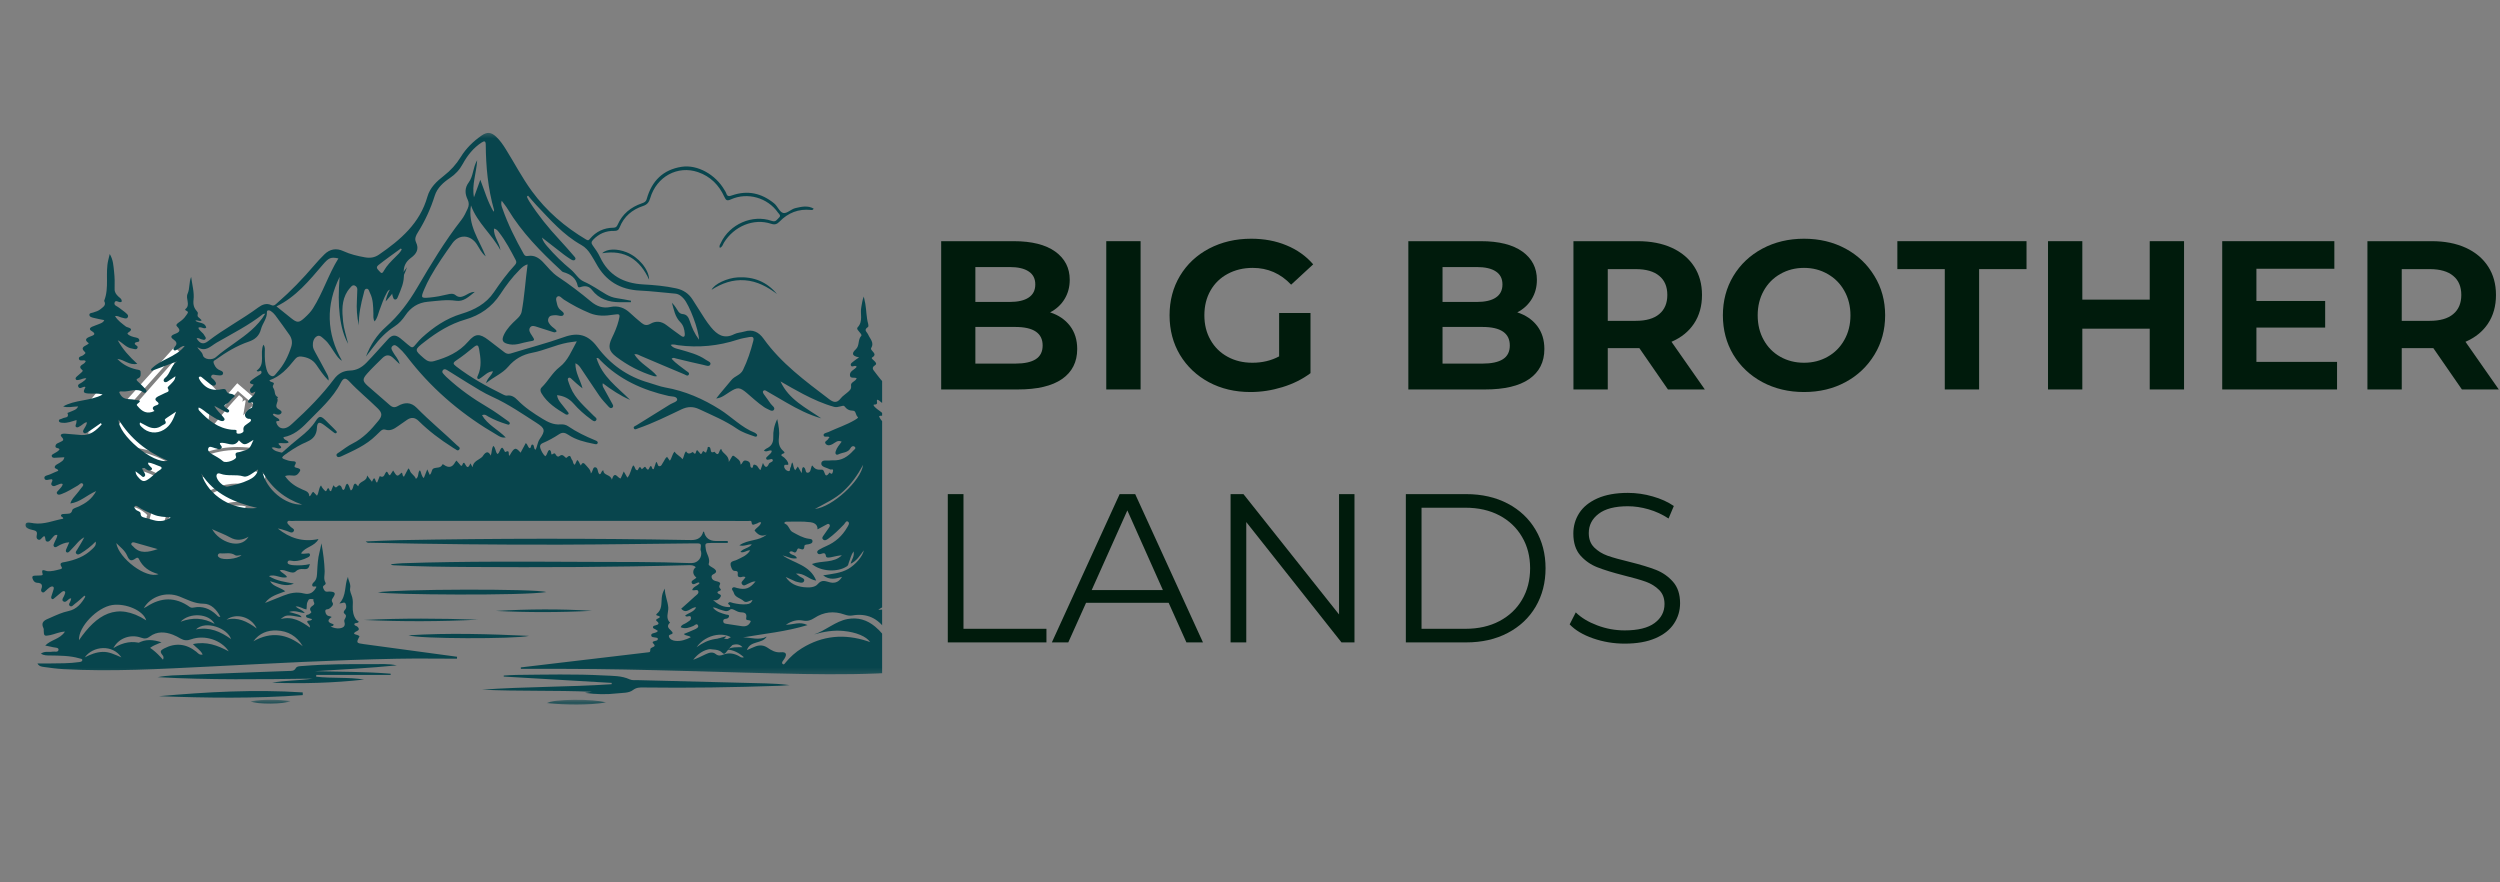 <svg xmlns="http://www.w3.org/2000/svg" width="425" height="150" viewBox="0 0 425 150" fill="none"><rect x="0" y="0" width="425" height="150" fill="#808080" stroke="none"/><g clip-path="url(#clip0_723_50)"><mask id="mask0_723_50" style="mask-type:luminance" maskUnits="userSpaceOnUse" x="15" y="58" width="32" height="34"><path d="M15 58.955H46.2V91.044H15V58.955Z" fill="white"></path></mask><g mask="url(#mask0_723_50)"><path d="M45.606 69.711L46.214 70.114V71.433L40.436 66.469L38.105 69.102L29.694 60.288L21.284 69.711L17.837 66.566L15 69.812V68.391L15.302 68.089L17.734 65.15L21.181 68.391L29.694 58.969L38.105 67.686L40.334 65.15L43.984 68.295L45.606 69.711ZM25.947 85.013V85.116H25.845V85.32L25.742 85.423V85.628H25.639V85.731L25.538 85.833V86.141H25.441V86.345L25.339 86.448V86.653H25.236V86.961C24.628 86.455 24.122 86.147 23.411 85.845C22.597 85.545 21.789 85.339 20.873 85.339C20.367 85.339 19.863 85.442 19.452 85.545C19.247 85.545 19.048 85.647 18.844 85.647L18.741 85.545V85.423H18.652V85.32H18.548V85.219H18.447V85.116L18.344 85.013V84.911H18.241V84.808H18.139V84.706H18.036V84.603L17.934 84.5V84.398H17.831V84.295L17.728 84.194V84.091H17.627V83.987H17.523V83.783H17.434V83.578H17.331V83.475C17.734 83.373 18.145 83.175 18.652 83.072C19.363 82.867 20.073 82.772 20.88 82.772C21.892 82.772 22.905 82.977 23.82 83.277C24.73 83.578 25.441 83.987 26.255 84.494L26.152 84.597V84.7L26.05 84.802V84.905L25.947 85.013ZM27.772 82.175H27.67V82.278H27.567V82.38H27.466V82.483L27.363 82.586V82.688L27.158 82.892V82.995H27.055V83.098L26.953 83.2V83.303H26.85V83.405L26.748 83.508V83.611H26.658V83.816H26.556V84.02H26.453L26.35 83.917C26.35 83.917 26.248 83.816 26.145 83.816C26.044 83.713 26.044 83.713 25.941 83.611H25.837V83.508H25.633V83.405H25.441L25.339 83.303H25.236V83.2H25.031V83.098H24.827V82.989H24.62V82.886H24.314V82.784H24.122L24.019 82.681C23.006 82.38 21.995 82.175 20.873 82.175C20.061 82.175 19.253 82.278 18.439 82.477C17.934 82.681 17.53 82.778 17.017 82.983L16.916 82.88V82.778H16.812V82.572H16.711V82.367H16.608V82.162H16.505V81.958H16.403V81.772L16.3 81.669V81.567L16.198 81.464V81.259H16.095V81.055L15.992 80.952V80.747H15.891C16.602 80.445 17.209 80.241 17.914 80.036C18.927 79.831 19.842 79.633 20.855 79.633C22.277 79.633 23.488 79.838 24.705 80.241C25.819 80.645 26.933 81.15 27.85 81.861V81.964L27.747 82.067V82.175H27.772ZM20.88 85.93C20.477 85.93 19.97 85.93 19.561 86.031C19.458 86.134 19.356 86.134 19.356 86.134C19.656 86.537 20.067 86.845 20.47 87.248L20.88 85.93C21.694 85.93 22.502 86.134 23.212 86.333C23.923 86.634 24.531 87.044 25.038 87.55C25.038 87.652 24.934 87.755 24.934 87.755C24.934 87.959 24.934 88.056 24.833 88.158V88.261C24.833 88.362 24.73 88.562 24.73 88.664V88.972L24.628 89.073V89.586L24.525 89.689V89.792C23.006 89.183 21.688 88.273 20.47 87.255L20.88 85.93ZM15.814 80.152C15.512 79.338 15.308 78.531 15.205 77.614C16.019 77.314 16.825 77.109 17.639 76.903C18.652 76.698 19.766 76.5 20.88 76.5C22.706 76.5 24.327 76.802 25.947 77.409C27.466 77.916 28.887 78.73 30.105 79.639C29.495 80.145 28.887 80.753 28.278 81.464C27.267 80.753 26.152 80.145 24.934 79.741C23.616 79.338 22.302 79.03 20.88 79.03C19.869 79.03 18.856 79.236 17.837 79.434C17.127 79.645 16.422 79.844 15.814 80.152ZM40.341 85.32C40.847 85.32 41.25 85.423 41.763 85.525C41.967 85.525 42.166 85.628 42.37 85.628C42.877 85.019 43.383 84.308 43.889 83.502C43.486 83.398 43.075 83.2 42.569 83.098C41.858 82.892 41.052 82.797 40.341 82.797C37.803 82.797 35.575 83.809 33.955 85.43C32.436 86.852 31.52 88.875 31.322 91.002C32.231 90.9 33.044 90.797 33.955 90.702C34.159 89.28 34.864 88.069 35.78 87.153C36.894 86.031 38.514 85.32 40.341 85.32ZM46.016 77.614C45.913 78.525 45.714 79.338 45.406 80.152C44.798 79.85 44.087 79.645 43.383 79.441C42.37 79.236 41.359 79.037 40.341 79.037C36.792 79.037 33.55 80.555 31.322 82.784C29.195 84.911 27.875 87.645 27.573 90.689C26.761 90.483 25.953 90.284 25.141 89.978C25.544 86.327 27.267 83.084 29.803 80.753C32.539 78.12 36.189 76.494 40.347 76.494C41.461 76.494 42.575 76.698 43.587 76.897C44.395 77.109 45.202 77.314 46.016 77.614ZM45.202 80.759V80.964H45.1V81.17L44.997 81.375V81.477H44.894V81.683H44.792V81.888L44.689 81.989V82.092L44.587 82.195V82.4H44.484V82.605H44.383V82.708L44.28 82.809V82.912H44.177V83.014C43.67 82.809 43.267 82.714 42.755 82.508C41.942 82.303 41.134 82.208 40.32 82.208C37.586 82.208 35.255 83.322 33.428 85.045C31.911 86.562 30.892 88.697 30.694 91.028H29.284V90.925H28.375V90.823H28.17C28.375 87.883 29.688 85.25 31.719 83.22C33.845 81.092 36.888 79.67 40.334 79.67C41.345 79.67 42.263 79.877 43.273 80.075C43.883 80.253 44.594 80.453 45.202 80.759ZM41.858 86.134L41.653 86.339L41.552 86.442V86.544L41.455 86.641L41.352 86.742L41.25 86.845H41.147L40.43 87.562H40.328L40.225 87.666L40.122 87.767L40.02 87.87L39.816 87.972H39.712L39.609 88.075L39.508 88.178L39.405 88.28H39.303L39.2 88.383L39.097 88.484L39.02 88.562H38.919L38.712 88.664L38.611 88.767H38.508L38.303 88.972H38.2L38.098 89.073L37.894 89.177H37.803L37.702 89.28L37.598 89.381H37.497L37.291 89.484H37.189L37.086 89.586H36.984L36.881 89.689L36.677 89.792H36.586L36.484 89.894H36.381L36.177 89.997H36.073L35.972 90.098H35.664L35.561 90.202H35.459L35.356 90.305H35.152L35.05 90.406H34.742L34.639 90.509H34.538C34.742 89.394 35.35 88.383 36.158 87.569C37.169 86.556 38.694 85.948 40.314 85.948C40.719 85.948 41.223 85.948 41.634 86.052C41.756 86.134 41.756 86.134 41.858 86.134ZM46.214 72.042V75.386C46.214 75.994 46.111 76.5 46.111 77.006C45.298 76.802 44.491 76.5 43.678 76.295C42.562 76.091 41.448 75.994 40.334 75.994C36.683 75.994 33.236 77.211 30.603 79.236C29.284 78.223 27.766 77.409 26.145 76.802C24.525 76.295 22.7 75.987 20.873 75.987C19.759 75.987 18.542 76.091 17.53 76.289C16.717 76.494 15.909 76.795 15.095 77C15 76.5 15 75.994 15 75.386V70.722L17.837 67.378L17.941 67.481C18.042 67.686 18.145 67.783 18.241 67.987C18.344 68.494 16.723 70.319 16.217 71.03C16.422 70.928 16.519 70.825 16.723 70.728C17.434 70.325 18.145 70.017 18.85 69.819C19.055 69.717 19.458 69.614 19.663 69.819C19.663 69.922 19.663 70.023 19.663 70.12C19.561 70.523 18.753 71.439 18.447 71.844L19.869 71.133L18.447 74.373L21.489 70.523L29.797 61.095C29.394 62.716 29.291 63.023 28.983 64.439C29.489 64.034 30.303 63.323 30.911 63.427C31.014 63.427 31.212 63.427 31.212 63.53C31.314 63.631 31.314 63.734 31.314 63.83C31.314 63.933 31.212 64.131 31.109 64.131C31.008 64.433 30.809 64.638 30.603 64.842C30.398 65.144 30.2 65.348 29.995 65.656C30.398 65.553 32.225 64.439 32.327 64.439C32.531 64.439 32.531 64.739 32.531 64.945C32.531 65.15 32.531 65.45 32.531 65.656C32.327 66.873 30.405 68.089 29.592 69.102C29.592 69.102 29.694 69.102 29.694 69C29.694 69 33.647 67.277 34.255 67.173C34.556 67.173 34.864 67.277 35.069 67.577C35.069 67.577 35.069 67.68 35.069 67.783C35.069 68.083 34.864 68.494 34.666 68.897C34.87 68.794 35.069 68.692 35.273 68.595C36.183 68.192 35.17 72.855 35.069 73.662C37.297 71.228 37.702 70.319 40.641 67.173C40.847 67.378 41.455 67.68 41.25 68.083C41.25 68.083 41.25 68.186 41.147 68.289C41.25 68.289 41.25 68.186 41.352 68.186C41.455 68.083 41.653 67.981 41.756 68.083C41.756 68.083 41.756 68.083 41.756 68.186C41.552 69.3 41.552 69.505 41.352 70.62L42.775 69.102L46.214 72.042Z" fill="white"></path></g><mask id="mask1_723_50" style="mask-type:luminance" maskUnits="userSpaceOnUse" x="4" y="22" width="155" height="93"><path d="M4.133 22.388H158.457V114.8H4.133V22.388Z" fill="white"></path></mask><g mask="url(#mask1_723_50)"><path d="M157.483 93.728C158.298 93.477 158.393 93.16 157.856 92.534C157.817 92.49 157.739 92.431 157.749 92.403C158.088 91.488 157.417 91.953 157.111 91.94C156.875 91.929 156.634 91.95 156.397 91.95C156.206 91.95 155.998 91.883 155.961 91.708C155.915 91.503 156.142 91.44 156.293 91.348C156.677 91.116 157.215 91.147 157.524 90.66C156.919 90.383 156.425 90.66 155.942 90.811C155.339 91.001 154.739 91.144 154.105 91.098C153.933 91.086 153.609 90.995 153.645 90.954C154.089 90.487 153.368 90.222 153.438 89.789C153.909 89.869 154.463 90.138 154.735 89.964C155.117 89.722 154.464 89.175 154.73 88.728C155.201 88.744 155.874 89.264 156.048 88.931C156.387 88.285 157.58 88.894 157.464 87.832C158.668 87.291 157.705 87.053 157.289 86.916C156.59 86.688 156.479 86.322 156.646 85.653C156.868 84.76 157.007 83.843 157.115 82.93C157.147 82.669 157.399 82.219 156.656 82.156C156.382 82.132 155.538 81.958 155.451 81.23C155.075 81.51 155.237 82.064 154.781 82.176C154.469 81.999 154.648 81.518 154.265 81.404C153.859 82.124 153.795 82.181 153.571 81.931C153.302 81.631 152.905 82.129 152.736 81.735C152.448 81.06 153.334 81.656 153.322 81.201C153.3 80.342 153.786 80.4 154.376 80.656C154.602 80.755 154.776 80.588 154.918 80.434C155.049 80.291 154.974 80.109 154.838 80.064C153.764 79.712 153.508 78.375 152.407 78.06C152.298 78.029 152.204 77.936 152.105 77.869C151.708 77.595 151.683 77.438 152.206 77.261C153 76.99 153.033 76.799 152.366 76.308C151.449 75.633 151.095 74.459 150.118 73.848C150.104 73.84 150.142 73.748 150.167 73.647C150.878 73.841 151.584 74.049 152.298 74.22C152.479 74.264 152.736 74.307 152.831 74.039C152.901 73.843 152.77 73.702 152.649 73.569C152.141 73.022 151.616 72.498 150.904 72.205C150.225 71.927 149.712 71.469 149.445 70.778C149.694 70.548 150.011 70.816 150.266 70.531C149.867 69.972 149.206 69.7 148.741 69.216C148.625 69.093 148.338 68.776 148.65 68.777C149.394 68.781 148.957 68.242 149.107 67.946C149.233 67.993 149.359 68.009 149.44 68.077C149.871 68.445 150.276 68.922 150.834 68.232C150.882 68.172 151.059 68.217 151.175 68.215C151.473 68.215 151.812 68.263 151.932 67.903C152.068 67.492 151.717 67.329 151.454 67.146C151.067 66.879 150.66 66.664 151.287 66.187C151.565 65.975 151.292 65.742 151.086 65.639C150 65.101 149.411 64.078 148.691 63.188C148.415 62.847 148.125 62.493 148.744 62.106C149.151 61.85 148.828 61.549 148.586 61.313C148.425 61.158 148.057 60.899 148.25 60.785C149.073 60.289 148.482 59.941 148.197 59.548C148.11 59.428 148.003 59.319 148.105 59.156C148.667 58.274 147.892 57.574 147.614 56.929C147.382 56.386 146.738 56.122 147.565 55.583C147.652 55.527 147.64 55.235 147.594 55.077C147.271 53.95 147.302 52.776 147.103 51.635C147.031 51.225 146.932 50.821 146.845 50.412C146.585 51.027 146.547 51.617 146.424 52.189C146.182 53.331 146.779 54.613 145.804 55.644C145.562 55.9 145.915 56.183 146.082 56.416C146.239 56.631 146.571 56.929 146.414 57.093C145.795 57.743 146.164 58.745 145.49 59.377C144.986 59.851 144.527 60.461 146.043 60.76C145.627 61.048 145.39 61.177 145.195 61.356C144.964 61.571 144.532 61.762 144.638 62.094C144.771 62.513 145.211 62.109 145.495 62.227C145.543 62.248 145.581 62.295 145.644 62.348C145.277 62.883 144.347 63.079 144.503 63.891C144.597 64.376 145.236 64.107 145.635 64.291C145.446 64.888 144.572 64.937 144.677 65.563C144.776 66.144 144.439 66.377 144.12 66.669C143.724 67.032 143.237 67.315 142.916 67.731C142.257 68.587 141.676 68.414 140.922 67.838C136.893 64.765 132.8 61.769 129.804 57.577C128.998 56.449 127.965 55.924 126.559 56.358C125.991 56.532 125.35 56.538 124.835 56.802C123.085 57.702 121.898 56.897 120.847 55.602C120.472 55.14 120.121 54.656 119.795 54.158C119.095 53.086 118.416 52 117.731 50.919C117.073 49.883 116.146 49.278 114.937 49.019C113.095 48.62 111.225 48.453 109.355 48.351C106.016 48.167 103.478 46.83 102.009 43.711C101.682 43.016 101.24 42.365 100.78 41.748C100.485 41.354 100.502 41.107 100.829 40.763C101.811 39.731 103.004 39.217 104.419 39.252C104.903 39.264 105.154 39.131 105.343 38.649C106.065 36.813 107.461 35.635 109.29 35.03C110.045 34.781 110.328 34.388 110.543 33.663C111.631 30.005 115.205 28.079 118.655 29.259C120.777 29.983 122.233 31.466 123.146 33.474C123.414 34.059 123.598 34.19 124.24 33.902C127.075 32.627 130.484 33.602 132.253 36.136C132.43 36.389 132.857 36.638 132.403 37.03C132.052 37.335 131.905 37.798 131.184 37.548C127.891 36.404 124.026 38.114 122.55 41.284C122.432 41.535 122.207 41.787 122.374 42.13C122.815 41.996 122.873 41.564 123.063 41.257C124.803 38.443 128.123 37.065 131.06 38.035C131.711 38.25 132.083 38.126 132.524 37.67C133.976 36.176 135.744 35.472 137.846 35.692C138.021 35.709 138.209 35.744 138.316 35.458C137.298 34.891 136.266 35.139 135.233 35.373C134.469 35.545 133.765 36.356 133.145 36.205C132.521 36.051 132.199 35.057 131.59 34.563C129.463 32.837 127.107 32.303 124.486 33.2C124.012 33.363 123.646 33.483 123.46 32.857C123.402 32.661 123.267 32.489 123.163 32.308C121.639 29.663 118.566 27.945 115.88 28.355C112.718 28.84 110.797 30.773 109.953 33.801C109.814 34.308 109.497 34.435 109.099 34.572C107.242 35.214 105.817 36.358 105.007 38.185C104.86 38.518 104.705 38.705 104.298 38.709C102.692 38.724 101.351 39.343 100.309 40.575C100.129 40.788 100.032 40.95 99.675 40.74C96.043 38.589 92.897 35.888 90.406 32.477C88.753 30.217 87.463 27.72 85.976 25.349C85.501 24.589 84.998 23.847 84.338 23.237C83.486 22.45 82.799 22.388 81.85 23.055C80.444 24.036 79.218 25.235 78.327 26.69C77.565 27.938 76.627 28.962 75.487 29.854C74.26 30.813 73.102 31.865 72.657 33.443C71.381 37.962 68.081 40.779 64.413 43.294C63.687 43.791 62.93 43.906 62.044 43.747C60.776 43.522 59.541 43.231 58.37 42.69C57.181 42.143 56.097 42.322 55.166 43.225C54.527 43.848 53.925 44.512 53.344 45.191C51.438 47.41 49.422 49.518 47.208 51.432C46.904 51.697 46.62 52.096 46.132 51.869C45.277 51.472 44.556 51.785 43.886 52.28C41.13 54.315 38.075 55.905 35.362 58.005C34.571 58.617 33.983 58.443 33.42 57.523C33.741 57.381 33.988 57.623 34.261 57.688C34.498 57.744 34.748 57.872 34.919 57.649C35.104 57.407 34.842 57.216 34.741 57.013C34.492 56.514 33.901 56.275 33.71 55.726C34.179 55.421 34.625 56.031 35.062 55.712C34.842 54.707 33.795 55.003 33.206 54.519C33.592 54.32 33.925 54.773 34.288 54.441C34.151 54.311 34.034 54.185 33.903 54.076C33.541 53.776 33.545 53.781 33.637 53.227C33.647 53.156 33.584 53.053 33.528 52.992C33.004 52.404 32.796 51.859 32.902 50.949C33.049 49.691 32.657 48.37 32.493 47.074C32.108 48.012 32.283 49.077 31.896 49.922C31.487 50.816 32.474 51.848 31.477 52.578C31.465 52.587 31.525 52.76 31.581 52.781C32.234 53.026 31.85 53.29 31.641 53.619C31.327 54.114 30.915 54.472 30.436 54.787C30.202 54.939 29.808 55.223 30.083 55.482C31.014 56.36 30.148 56.599 29.604 56.825C28.987 57.083 28.999 57.357 29.454 57.679C30.006 58.072 30.233 58.433 29.669 58.994C29.553 59.108 29.362 59.352 29.595 59.536C29.754 59.66 29.924 59.51 30.086 59.435C30.521 59.231 30.835 58.787 31.402 58.811C29.924 60.746 27.279 61.054 25.66 62.779C25.701 62.87 25.742 62.96 25.784 63.049C27.223 62.51 28.66 61.971 30.098 61.433C29.043 62.125 28.982 63.514 28.048 64.257C27.882 64.39 27.702 64.668 27.905 64.879C28.09 65.075 28.358 64.944 28.559 64.814C28.948 64.566 29.326 64.3 29.827 63.962C29.764 64.665 29.333 64.956 29.014 65.319C28.822 65.537 28.399 65.806 28.525 66.006C28.936 66.665 28.337 66.652 28.055 66.814C27.671 67.037 27.24 67.177 26.851 67.395C26.48 67.606 26.185 67.891 26.694 68.269C27.139 68.603 26.969 68.782 26.556 68.912C25.979 69.094 25.743 69.389 26.263 69.87C25.022 70.468 24.156 69.979 23.412 69.067C23.294 68.921 23.14 68.817 23.369 68.648C24.347 67.929 23.304 68.075 23.059 68.005C22.663 67.891 22.235 67.869 21.82 67.849C21.003 67.809 20.521 67.378 20.26 66.647C20.446 66.485 20.628 66.531 20.8 66.546C22.002 66.657 23.25 65.835 24.421 66.737C24.528 66.819 24.791 66.778 24.881 66.579C24.968 66.386 24.823 66.231 24.707 66.11C24.315 65.703 23.918 65.3 23.502 64.918C23.25 64.688 23.023 64.518 23.51 64.303C24.005 64.085 23.913 63.592 23.897 63.211C23.882 62.853 23.471 62.87 23.192 62.805C21.99 62.524 20.909 62.026 19.943 61.012C21.145 61.133 21.971 62.154 23.337 61.847C21.964 60.608 20.838 59.345 20.015 57.843C20.887 58.276 21.458 59.137 22.481 59.263C22.793 59.302 23.176 59.542 23.366 59.159C23.541 58.804 23.038 58.731 22.921 58.477C22.9 58.436 22.926 58.375 22.929 58.331C23.106 58.026 23.722 58.264 23.684 57.85C23.643 57.397 23.115 57.397 22.759 57.301C22.438 57.214 22.133 57.117 21.866 56.923C21.751 56.839 21.578 56.686 21.744 56.58C23.001 55.777 21.663 55.723 21.39 55.506C20.734 54.988 20.042 54.535 19.554 53.73C20.062 53.652 20.32 53.914 20.631 53.972C20.998 54.04 21.489 54.313 21.709 53.953C21.951 53.56 21.465 53.282 21.194 53.033C20.909 52.774 20.555 52.59 20.27 52.333C19.965 52.055 19.283 51.947 19.491 51.402C19.68 50.909 20.175 51.455 20.527 51.354C20.582 51.337 20.633 51.308 20.691 51.282C20.749 50.804 20.338 50.631 20.079 50.369C19.738 50.025 19.469 49.691 19.484 49.138C19.512 48.157 19.506 47.166 19.394 46.195C19.282 45.227 19.268 44.211 18.656 43.178C18.542 43.643 18.472 43.926 18.404 44.212C17.869 46.476 18.596 48.864 17.722 51.095C17.712 51.121 17.705 51.16 17.718 51.182C18.114 51.901 17.511 52.191 17.11 52.539C16.747 52.856 16.275 52.987 15.821 53.134C15.578 53.212 15.201 53.192 15.196 53.509C15.191 53.853 15.573 53.948 15.845 54.02C16.456 54.18 17.081 54.288 17.722 54.42C17.555 54.838 17.217 54.92 16.929 55.048C16.496 55.239 16.033 55.368 15.603 55.566C15.264 55.723 15.141 56.014 15.521 56.236C16.566 56.844 15.789 57.033 15.291 57.226C14.557 57.509 14.337 57.841 15.104 58.351C15.02 58.431 14.983 58.47 14.94 58.506C14.504 58.857 13.51 58.99 14.448 59.868C14.659 60.064 14.349 60.197 14.207 60.339C13.95 60.596 13.292 60.563 13.423 61.032C13.537 61.45 14.112 61.17 14.458 61.295C14.504 61.31 14.531 61.378 14.574 61.431C14.526 61.501 14.48 61.576 14.427 61.646C14.144 62.033 13.079 62.167 14.027 62.958C14.155 63.064 13.909 63.26 13.783 63.376C13.541 63.594 13.285 63.8 13.043 64.02C12.907 64.145 12.779 64.313 12.885 64.489C12.985 64.659 13.198 64.613 13.374 64.59C13.796 64.531 14.177 64.257 14.676 64.306C14.523 64.637 14.231 64.753 14.016 64.947C13.747 65.191 13.123 65.295 13.299 65.719C13.52 66.258 14.015 65.757 14.391 65.747C14.437 65.747 14.485 65.796 14.531 65.82C14.057 66.669 14.156 66.839 15.078 66.901C15.82 66.95 16.583 66.804 17.48 67.076C15.257 68.218 12.76 67.927 10.73 69.098C11.586 69.362 12.399 69.098 13.285 69.094C13.012 69.681 12.482 69.764 12.043 69.971C11.855 70.058 11.659 70.126 11.466 70.202C11.848 71.133 10.957 70.896 10.597 71.143C10.393 71.281 9.967 71.216 10.014 71.562C10.053 71.851 10.428 71.854 10.681 71.876C11.478 71.951 12.213 71.627 13.021 71.406C13.001 71.636 12.999 71.782 12.973 71.924C12.932 72.149 12.718 72.42 12.936 72.587C13.176 72.771 13.432 72.536 13.665 72.415C14.025 72.231 14.264 71.844 14.766 71.774C14.758 72.28 14.427 72.609 14.24 72.991C14.146 73.182 14.033 73.369 14.216 73.56C14.41 73.763 14.611 73.625 14.785 73.529C15.044 73.386 15.291 73.218 15.535 73.05C16.077 72.679 16.614 72.301 17.153 71.924C17.197 71.999 17.241 72.074 17.286 72.149C16.362 73.151 15.371 74.048 13.848 73.959C12.898 73.904 11.954 73.768 11.005 73.719C10.682 73.702 10.048 73.821 10.466 74.262C11.044 74.871 10.616 74.939 10.226 75.152C9.922 75.319 9.508 75.374 9.433 75.796C9.339 76.318 10.04 76.045 10.115 76.419C9.844 76.782 9.445 76.932 9.096 77.151C8.949 77.244 8.743 77.322 8.79 77.54C8.845 77.789 9.072 77.832 9.283 77.825C9.825 77.806 10.365 77.767 10.938 77.734C10.846 78.319 10.405 78.491 10.047 78.735C9.779 78.919 9.397 79.021 9.31 79.349C9.206 79.749 9.851 79.609 9.905 80.037C9.44 80.237 8.971 80.414 8.523 80.635C8.151 80.82 7.422 80.826 7.56 81.333C7.694 81.832 8.334 81.471 8.753 81.472C8.801 81.472 8.848 81.529 8.901 81.561C8.98 81.897 8.473 82.245 8.859 82.543C9.193 82.804 9.532 82.483 9.863 82.394C10.11 82.328 10.33 82.122 10.657 82.285C10.601 82.73 10.241 82.971 9.997 83.288C9.844 83.485 9.508 83.673 9.721 83.958C9.9 84.195 10.207 84.079 10.468 83.985C11.456 83.627 12.325 83.049 13.231 82.536C13.491 82.388 13.796 81.96 14.062 82.229C14.332 82.502 13.909 82.799 13.742 83.054C13.531 83.376 13.263 83.661 13.026 83.968C12.655 84.447 12.165 84.851 11.964 85.591C13.638 85.365 14.76 84.165 16.352 83.48C15.607 84.861 14.577 85.534 13.439 86.083C13.036 86.277 12.367 86.421 12.298 86.702C12.106 87.501 11.553 87.293 11.069 87.365C10.82 87.402 10.48 87.303 10.372 87.603C10.273 87.873 10.78 87.834 10.739 88.181C9.101 88.469 7.527 89.197 5.77 88.965C5.288 88.901 4.437 88.636 4.342 89.148C4.221 89.799 5.07 89.993 5.627 90.112C6.145 90.222 6.362 90.39 6.256 90.934C6.201 91.215 6.152 91.577 6.488 91.728C6.837 91.885 7.008 91.544 7.219 91.352C7.325 91.254 7.413 91.13 7.585 91.171C7.783 91.456 7.613 92.001 8.013 92.071C8.417 92.141 8.635 91.684 8.901 91.413C9.119 91.191 9.273 90.859 9.747 90.942C9.714 91.468 9.373 91.865 9.215 92.323C9.145 92.519 9.007 92.722 9.169 92.904C9.378 93.143 9.605 92.971 9.808 92.855C10.394 92.521 10.993 92.226 11.777 92.19C11.576 92.645 11.397 93.013 11.248 93.395C11.185 93.557 11.148 93.782 11.318 93.888C11.478 93.989 11.662 93.896 11.795 93.755C12.124 93.411 12.46 93.071 12.775 92.715C13.236 92.195 13.675 91.657 14.328 91.336C13.974 92.061 13.548 92.727 13.142 93.406C13.014 93.619 12.747 93.869 12.973 94.12C13.227 94.399 13.537 94.193 13.785 94.041C14.664 93.499 15.482 92.874 16.263 92.066C16.398 92.739 15.994 93.024 15.67 93.346C14.391 94.616 12.791 95.194 11.068 95.536C10.643 95.62 9.965 95.621 10.475 96.395C10.64 96.642 10.416 96.717 10.267 96.757C9.52 96.942 8.784 97.184 7.988 97.087C7.648 97.046 6.921 96.533 7.248 97.582C7.319 97.808 7.035 97.813 6.869 97.827C6.573 97.851 6.275 97.863 5.976 97.859C5.385 97.854 5.436 98.188 5.613 98.558C5.746 98.839 5.988 99.061 6.3 99.071C7.076 99.099 7.301 99.433 7.019 100.154C6.941 100.355 6.994 100.598 7.212 100.694C7.437 100.793 7.589 100.605 7.744 100.46C7.981 100.237 8.218 100.007 8.484 99.823C8.617 99.733 8.845 99.664 8.98 99.716C9.223 99.811 9.142 100.075 9.09 100.264C8.99 100.636 8.842 100.994 8.738 101.364C8.692 101.529 8.656 101.737 8.857 101.836C9.015 101.914 9.13 101.776 9.242 101.683C9.655 101.342 10.065 100.999 10.478 100.656C10.621 100.537 10.82 100.428 10.967 100.517C11.19 100.655 11.044 100.888 10.989 101.081C10.882 101.464 10.398 101.936 10.723 102.201C11.182 102.574 11.512 101.889 11.927 101.727C11.966 101.711 12.019 101.739 12.106 101.754C12.072 101.875 12.039 101.983 12.014 102.092C11.942 102.395 11.559 102.741 11.85 102.986C12.199 103.28 12.472 102.828 12.743 102.637C13.035 102.432 13.302 102.192 13.573 101.959C13.841 101.729 14.098 101.488 14.359 101.253C14.408 101.314 14.458 101.374 14.507 101.435C13.861 102.588 13.012 103.59 11.657 103.874C10.56 104.105 9.592 104.56 8.586 105.005C7.691 105.4 6.813 105.628 7.423 106.886C7.459 106.958 7.429 107.062 7.43 107.152C7.447 108.125 7.526 108.175 8.53 107.972C9.302 107.817 10.019 107.425 11.047 107.369C10.191 108.693 8.635 108.736 7.686 109.75C8.189 109.852 8.594 109.912 8.986 110.019C9.339 110.115 9.977 110.05 9.948 110.444C9.907 110.97 9.273 110.709 8.9 110.786C8.294 110.912 7.618 110.623 6.946 111.132C7.492 111.453 7.994 111.422 8.484 111.43C10.181 111.463 11.881 111.442 13.532 111.932C13.725 111.988 14.023 111.976 13.994 112.247C13.97 112.458 13.711 112.516 13.495 112.549C11.778 112.806 10.047 112.757 8.322 112.789C7.689 112.799 7.057 112.791 6.368 112.791C6.639 113.29 7.081 113.331 7.469 113.386C8.559 113.537 9.653 113.691 10.751 113.752C18.982 114.21 27.197 113.732 35.411 113.322C46.095 112.792 56.777 112.191 67.474 111.986C70.878 111.92 74.284 111.976 77.689 111.976C77.691 111.867 77.694 111.756 77.696 111.647C72.424 110.931 67.15 110.205 61.877 109.503C60.566 109.329 60.518 109.29 61.12 108.178C61.076 108.141 61.028 108.107 60.987 108.068C60.748 107.832 59.453 107.868 60.786 107.222C61.145 107.048 60.999 106.726 60.719 106.505C60.552 106.37 60.239 106.394 60.233 106.083C60.402 105.785 60.846 106.053 60.99 105.676C60.827 105.548 60.627 105.449 60.511 105.291C60.058 104.659 59.939 103.825 59.964 103.165C59.988 102.606 60.017 102.081 59.877 101.541C59.743 101.03 59.42 100.476 59.521 100.014C59.683 99.252 59.201 98.722 59.158 98.057C58.509 99.496 58.974 101.212 57.696 102.591C58.187 102.577 58.578 102.252 58.745 102.613C58.897 102.946 58.947 103.355 58.626 103.694C58.432 103.902 58.321 104.152 58.624 104.379C58.911 104.59 58.827 104.824 58.701 105.086C58.606 105.284 58.454 105.439 58.55 105.732C58.79 106.482 58.313 106.755 57.673 106.822C57.177 106.873 56.71 106.729 56.202 106.515C56.407 106.44 56.588 106.428 56.664 106.332C56.819 106.136 56.596 106.078 56.477 106.041C55.616 105.768 55.679 105.359 56.39 104.889C56.209 104.819 56.129 104.764 56.046 104.756C55.58 104.706 55.365 104.401 55.306 103.989C55.231 103.462 55.715 103.646 55.943 103.491C56.277 103.266 56.777 102.828 56.555 102.485C56.252 102.013 56.487 101.817 56.681 101.507C57.085 100.864 56.958 100.627 56.191 100.568C56.013 100.554 55.833 100.566 55.655 100.585C55.292 100.626 55.158 100.426 55.009 100.119C54.863 99.818 54.846 99.651 55.149 99.475C55.301 99.387 55.439 99.23 55.325 99.03C54.963 98.4 55.214 97.737 55.193 97.085C55.144 95.575 54.96 94.082 54.646 92.361C54.501 93.032 54.425 93.458 54.316 93.874C54.029 94.957 53.981 96.051 53.918 97.162C53.891 97.639 53.907 98.359 53.486 98.834C53.289 99.054 52.983 99.252 53.099 99.576C53.208 99.879 53.598 99.569 53.799 99.77C53.324 100.723 52.632 101.146 51.655 100.89C50.426 100.568 49.298 100.813 48.173 101.258C47.165 101.655 46.16 102.063 45.053 102.506C45.914 101.299 47.228 101.028 48.496 100.518C47.602 99.797 46.451 99.753 45.902 98.8C47.251 99.15 48.532 99.852 49.962 99.208C48.515 98.945 47.049 98.773 45.715 97.941C46.797 97.518 47.743 98.439 48.8 98.108C48.49 97.549 47.897 97.43 47.559 96.951C48.13 96.784 48.577 97.051 49.038 97.186C49.477 97.314 49.935 97.474 50.301 97.121C50.694 96.746 51.113 96.707 51.612 96.743C52.32 96.792 52.493 96.63 52.686 95.896C51.764 96.105 50.847 96.151 49.926 96.088C49.514 96.061 48.853 95.957 48.885 95.613C48.936 95.081 49.563 95.369 49.925 95.379C50.792 95.401 51.565 95.129 52.32 94.764C52.531 94.662 52.775 94.508 52.681 94.225C52.592 93.958 52.328 94.097 52.137 94.097C51.801 94.099 51.457 94.198 51.174 94.081C51.897 92.935 53.482 92.923 54.148 91.635C51.479 92.209 49.228 91.476 47.22 89.848C47.743 89.899 48.222 90.112 48.723 90.249C49.124 90.358 49.647 90.781 49.937 90.3C50.17 89.911 49.535 89.753 49.32 89.466C49.142 89.231 48.774 89.022 48.851 88.751C48.95 88.401 49.364 88.589 49.639 88.568C50.083 88.532 50.532 88.549 50.98 88.549C74.732 88.549 98.486 88.551 122.239 88.553C123.877 88.553 125.517 88.553 127.157 88.573C127.363 88.575 127.733 88.435 127.76 88.751C127.827 89.523 128.26 89.09 128.568 89.037C128.839 88.991 129.042 88.665 129.386 88.815C129.236 89.489 128.517 89.702 128.277 90.193C128.808 90.856 129.4 91.316 130.329 90.883C129.028 92.018 127.184 91.655 125.691 92.71C126.569 92.945 127.124 92.478 127.805 92.555C127.285 93.225 126.364 93.187 125.87 93.832C126.485 94.067 126.91 93.511 127.532 93.559C126.968 94.472 126.073 94.766 125.27 95.17C124.685 95.463 123.816 95.311 124.363 96.579C124.656 97.258 124.97 96.97 125.282 97.118C125.684 97.314 125.04 98.106 125.856 98.125C126.136 98.132 126.419 97.88 126.729 98.146C126.635 98.262 126.543 98.372 126.458 98.488C126.274 98.741 125.895 98.972 126.148 99.323C126.439 99.724 126.789 99.405 127.102 99.269C127.53 99.082 127.936 98.821 128.447 98.838C127.481 100.046 126.717 100.321 125.304 99.964C125.021 99.893 124.689 99.698 124.488 99.988C124.317 100.235 124.663 100.459 124.723 100.709C124.938 101.601 125.882 101.652 126.424 102.177C126.818 102.559 127.353 102.138 127.927 101.981C127.724 102.569 127.356 102.675 126.934 102.719C126.151 102.802 125.393 102.678 124.632 102.513C124.361 102.455 124.017 102.209 123.811 102.528C123.642 102.789 124.266 102.789 124.101 103.2C122.988 103.252 122.069 102.807 121.229 102C121.892 102.185 122.319 101.872 122.527 101.389C122.696 101.001 122.043 101.043 121.967 100.737C121.956 100.368 122.882 100.525 122.415 100.033C122.025 99.62 122.587 99.305 122.384 99.068C122.217 98.874 121.856 98.841 121.576 98.751C121.275 98.654 121.045 98.499 120.976 98.161C120.91 97.837 121.077 97.715 121.351 97.578C121.866 97.321 121.856 97.007 121.384 96.656C121.055 96.41 120.39 96.151 120.477 95.88C120.784 94.929 120.133 94.239 119.998 93.424C119.826 92.374 119.824 92.309 120.903 92.303C121.844 92.298 122.786 92.303 123.727 92.303C123.724 92.192 123.719 92.081 123.715 91.97C123.032 91.97 122.35 91.979 121.668 91.969C120.581 91.952 119.921 91.432 119.688 90.412C119.683 90.39 119.597 90.389 119.548 90.378C119.308 91.341 118.641 91.817 117.549 91.808C117.339 91.807 117.131 91.805 116.923 91.802C100.592 91.5 84.26 91.524 67.929 91.826C66.046 91.86 64.164 91.969 62.177 92.047C62.47 92.352 62.719 92.262 62.937 92.267C73.782 92.5 84.63 92.623 95.477 92.589C102.987 92.564 110.497 92.448 118.007 92.373C119.234 92.359 119.231 92.359 119.088 93.416C119.074 93.516 119.154 93.629 119.178 93.74C119.401 94.755 118.658 95.705 117.629 95.719C117.392 95.722 117.151 95.724 116.913 95.715C111.493 95.502 106.067 95.543 100.644 95.522C89.885 95.482 79.126 95.383 68.371 95.751C67.727 95.773 67.086 95.862 66.443 95.918C66.602 96.068 66.746 96.088 66.893 96.097C71.151 96.315 75.414 96.363 79.673 96.388C92.043 96.465 104.41 96.429 116.775 96.088C117.295 96.075 117.838 96.005 118.285 96.419C117.661 96.905 117.726 97.703 118.384 98.176C118.15 98.531 117.385 98.674 117.605 99.114C117.849 99.608 118.374 99.027 118.788 99.013C118.81 99.013 118.834 99.049 118.928 99.124C118.616 99.613 117.85 99.687 117.668 100.305C118.039 100.471 118.537 100.108 118.696 100.486C118.87 100.902 118.384 101.149 118.118 101.401C117.363 102.112 116.575 102.79 115.803 103.479C116.739 104.544 117.44 103.165 118.346 103.242C117.947 104.072 117.036 104.174 116.465 104.659C116.771 105.081 117.376 104.401 117.465 104.994C117.533 105.451 117.013 105.637 116.684 105.881C116.369 106.116 115.89 106.138 115.713 106.631C116.49 106.966 117.17 106.702 117.861 106.416C118.114 106.31 118.459 105.876 118.667 106.324C118.824 106.661 118.379 106.869 118.096 107.001C117.501 107.28 116.884 107.514 116.255 107.773C116.582 108.166 117.116 107.967 117.431 108.339C116.589 108.753 115.73 109.06 114.786 108.945C114.332 108.891 113.865 108.685 113.725 108.238C113.587 107.797 114.242 107.945 114.365 107.611C114.181 107.041 112.977 106.707 113.913 105.84C113.078 105.093 113.667 104.098 113.606 103.269C113.523 102.155 112.994 101.175 113.033 100.065C112.691 100.576 112.541 101.127 112.495 101.681C112.413 102.644 112.544 103.655 111.643 104.355C111.564 104.417 111.499 104.582 111.68 104.626C112.619 104.863 112.011 105.037 111.666 105.243C111.511 105.335 111.491 105.47 111.651 105.596C112.197 106.024 111.9 106.194 111.431 106.31C111.259 106.353 111.043 106.382 111.01 106.578C110.964 106.849 111.233 106.878 111.406 106.977C111.554 107.06 111.694 107.157 111.83 107.243C111.758 107.445 111.615 107.469 111.476 107.529C111.191 107.653 110.697 107.64 110.707 108.001C110.717 108.378 111.194 108.32 111.496 108.391C111.636 108.425 111.823 108.41 111.835 108.603C111.849 108.824 111.666 108.891 111.489 108.933C111.228 108.996 110.737 109.065 111.056 109.388C111.481 109.82 111.249 109.883 110.915 110.046C110.763 110.121 110.567 110.173 110.557 110.391C110.533 110.844 110.538 110.853 110.187 110.895C105.575 111.442 100.961 111.986 96.348 112.532C93.744 112.84 91.141 113.15 88.537 113.459C88.54 113.544 88.543 113.628 88.547 113.711C90.988 113.711 93.43 113.709 95.873 113.711C109.493 113.72 123.102 114.34 136.721 114.582C142.204 114.679 147.687 114.647 153.162 114.268C154.435 114.182 155.715 114.071 156.939 113.631C157.573 113.404 157.887 113.108 157.505 112.378C156.912 111.243 156.707 110.007 156.902 108.736C156.985 108.189 156.76 107.996 156.286 107.863C154.998 107.503 153.708 107.445 152.405 107.773C151.732 107.941 150.892 107.998 151.587 109.06C151.683 109.206 151.744 109.525 151.524 109.622C151.224 109.755 151.142 109.435 151.032 109.239C150.437 108.19 149.676 107.278 148.753 106.51C147.392 105.383 145.843 104.909 144.089 105.235C141.976 105.627 140.407 107.195 138.398 107.849C140.053 107.382 141.705 107.093 143.416 107.265C145.567 107.483 147.273 108.182 147.929 109.162C147.737 109.095 147.602 109.046 147.467 109C143.569 107.713 139.848 108.023 136.32 110.2C135.241 110.865 134.317 111.691 133.518 112.668C133.399 112.813 133.266 113.074 133.03 112.855C132.889 112.722 132.969 112.523 133.08 112.37C133.169 112.249 133.259 112.129 133.339 112.005C133.833 111.233 133.671 110.798 132.756 110.885C131.817 110.974 131.161 110.568 130.481 110.109C129.828 109.67 129.146 109.627 128.437 109.89C127.951 110.07 127.482 110.299 126.978 110.519C127.528 108.848 129.536 109.523 130.341 108.233C129.025 108.908 127.68 108.371 126.337 108.352C129.927 107.725 133.581 107.393 137.278 106.266C135.966 105.601 134.887 106.203 133.596 106.213C134.616 105.538 135.534 105.306 136.491 105.495C137.242 105.644 137.812 105.477 138.442 105.061C140.029 104.016 141.763 103.828 143.564 104.471C143.994 104.624 144.42 104.713 144.875 104.633C147.348 104.197 149.247 105.091 150.629 107.145C150.801 107.401 150.916 107.529 151.258 107.372C153.009 106.566 154.775 106.62 156.537 107.355C156.692 107.42 156.946 107.604 157.011 107.43C157.21 106.907 157.367 106.358 157.451 105.804C157.515 105.366 157.048 105.337 156.776 105.226C155.514 104.705 154.217 104.445 152.854 104.866C154.469 103.76 156.046 104.053 157.613 104.991C158.022 103.984 158.04 102.976 158.034 101.962C158.03 101.488 157.841 101.427 157.422 101.539C156.152 101.882 154.836 102.24 153.798 102.998C152.353 104.053 150.808 103.488 149.315 103.68C149.997 103.092 150.772 102.954 151.626 103.143C152 103.225 152.41 103.387 152.75 103.118C153.317 102.668 153.844 102.17 154.408 101.674C153.554 100.904 152.308 100.67 151.635 99.427C152.55 99.78 153.186 100.409 154.134 100.159C153.754 99.555 153.038 99.508 152.738 98.928C153.276 98.764 153.711 99.008 154.154 99.127C154.669 99.266 155.168 99.474 155.71 99.485C155.922 99.49 156.171 99.48 156.246 99.252C156.334 98.983 156.058 98.891 155.889 98.822C155.202 98.543 154.498 98.306 153.808 98.037C153.547 97.936 153.087 97.779 153.508 97.459C154.256 96.893 153.619 96.765 153.283 96.571C152.743 96.262 152.162 96.022 151.621 95.712C151.251 95.499 150.907 95.224 150.815 94.616C151.674 95.108 152.332 95.683 153.16 95.954C153.505 96.068 154.011 96.255 154.147 95.95C154.383 95.427 154.631 95.577 154.964 95.715C155.518 95.944 155.981 96.025 155.9 95.165C155.886 95.026 155.888 94.786 156.08 94.851C156.897 95.129 156.999 94.713 156.953 94.052C156.927 93.689 157.27 93.794 157.478 93.731L157.483 93.728ZM125.043 109.022C122.555 108.127 120.409 108.546 118.43 110.021C119.979 107.74 123.582 107.127 125.043 109.022ZM126.46 111.724C126.027 111.889 125.836 111.645 125.619 111.529C124.764 111.071 123.889 110.923 122.962 111.286C122.51 111.463 122.112 111.545 121.648 111.171C121.135 110.757 120.513 110.963 119.96 111.224C119.265 111.551 118.582 111.904 117.84 112.163C118.604 111.19 119.594 110.459 120.814 110.328C121.987 110.202 123.107 109.895 124.254 109.69C124.903 109.574 125.57 109.3 126.223 110.021C125.273 110.04 124.414 109.961 123.588 110.418C124.699 110.491 125.599 110.96 126.46 111.724ZM126.074 106.445C125.251 106.315 124.425 106.211 123.605 106.07C123.33 106.024 122.967 106.02 122.95 105.608C122.935 105.231 123.223 105.219 123.501 105.178C123.756 105.143 123.956 104.919 123.94 104.706C123.923 104.469 123.615 104.526 123.421 104.469C122.63 104.232 121.808 104.05 121.179 103.28C121.711 103.232 122.047 103.551 122.444 103.641C123.001 103.767 123.535 104.145 124.114 103.631C124.312 103.453 124.617 103.585 124.871 103.711C125.19 103.868 125.527 104.069 125.865 104.084C126.555 104.117 127.029 104.181 126.852 105.095C126.76 105.579 127.377 105.303 127.636 105.591C127.358 106.341 126.812 106.559 126.074 106.445ZM146.731 79.018C146.37 81.737 141.471 86.218 138.533 86.523C140.278 85.568 141.993 84.791 143.38 83.504C144.74 82.241 145.806 80.755 146.731 79.018ZM85.288 34.12C85.685 34.669 86.043 35.093 86.326 35.564C88.724 39.535 91.937 42.796 95.315 45.915C95.447 46.036 95.574 46.202 95.731 46.246C96.977 46.604 97.933 47.229 98.215 48.613C98.291 48.987 98.625 48.818 98.885 48.743C99.585 48.538 100.2 48.716 100.64 49.292C101.835 50.85 103.473 51.373 105.348 51.375C105.982 51.376 106.616 51.375 107.25 51.375L107.264 51.121C106.468 50.974 105.677 50.802 104.876 50.691C104.213 50.599 103.609 50.369 103.04 50.04C101.782 49.31 100.608 48.451 99.254 47.867C98.315 47.461 97.824 46.457 97.042 45.813C95.593 44.616 94.248 43.307 93.026 41.876C92.687 41.478 92.339 41.083 92.123 40.376C93.481 41.432 94.685 42.375 95.898 43.306C96.251 43.577 96.628 43.819 97.001 44.062C97.229 44.211 97.54 44.367 97.739 44.165C97.979 43.921 97.698 43.677 97.534 43.486C96.732 42.566 95.937 41.639 95.104 40.747C93.227 38.743 91.509 36.615 90.023 34.304C89.878 34.079 89.754 33.84 89.634 33.602C89.6 33.535 89.615 33.443 89.607 33.362L89.774 33.268C90.238 33.8 90.684 34.347 91.168 34.858C93.522 37.342 95.769 39.944 98.821 41.644C99.51 42.026 100.025 42.612 100.441 43.278C100.754 43.785 101.07 44.291 101.354 44.812C102.958 47.766 105.435 49.249 108.793 49.399C110.783 49.488 112.764 49.75 114.753 49.914C115.406 49.968 115.849 50.338 116.248 50.792C117.204 51.883 118.766 55.987 118.837 57.748C118.058 56.71 117.63 55.684 117.279 54.637C117.056 53.971 116.819 53.454 116.006 53.381C115.398 53.325 115.202 52.728 114.898 52.298C114.694 52.01 114.496 51.717 114.221 51.462C114.564 52.619 114.74 53.853 115.643 54.758C116.192 55.309 116.347 55.977 116.408 56.696C116.461 57.303 116.202 57.397 115.742 57.066C114.922 56.474 114.099 55.886 113.298 55.268C112.418 54.591 111.493 54.511 110.55 55.055C109.993 55.375 109.531 55.288 109.082 54.915C108.421 54.363 107.751 53.814 107.129 53.219C106.175 52.309 105.063 51.915 103.776 52.186C102.496 52.457 101.45 52.073 100.476 51.266C98.666 49.762 96.798 48.334 94.835 47.033C93.829 46.368 93.117 45.388 92.288 44.536C91.586 43.815 90.81 43.338 89.759 43.514C89.442 43.566 89.232 43.522 89.044 43.19C87.623 40.674 86.333 38.098 85.385 35.361C85.264 35.008 85.121 34.657 85.288 34.125V34.12ZM64.316 45.077C65.558 44.086 66.867 43.181 68.149 42.239C68.199 42.3 68.248 42.36 68.297 42.421C68.014 42.943 67.575 43.345 67.157 43.755C66.46 44.446 65.768 45.138 65.275 46.002C65.137 46.244 64.95 46.633 64.626 46.242C64.365 45.925 63.733 45.544 64.314 45.078L64.316 45.077ZM59.18 58.44C58.834 57.03 58.446 55.881 58.325 54.681C58.144 52.892 58.043 51.104 59.08 49.491C59.24 49.242 59.444 49.021 59.639 48.796C59.821 48.588 60.027 48.404 60.332 48.559C60.588 48.688 60.748 48.903 60.743 49.2C60.73 49.794 60.716 50.391 60.678 50.984C60.585 52.44 60.677 53.879 61.006 55.305C60.961 53.442 61.353 51.654 61.834 49.882C61.916 49.583 61.94 49.13 62.301 49.091C62.686 49.051 62.749 49.513 62.889 49.788C63.447 50.887 63.438 52.085 63.475 53.277C63.487 53.703 63.397 54.155 63.68 54.642C64.178 54.057 64.266 53.396 64.49 52.806C64.878 51.777 65.214 50.727 65.756 49.764C65.886 49.535 66.059 49.229 66.336 49.273C66.625 49.319 66.607 49.677 66.665 49.926C66.697 50.071 66.709 50.222 66.76 50.36C66.842 50.575 66.866 50.87 67.145 50.911C67.438 50.955 67.553 50.683 67.639 50.473C68.156 49.208 68.768 47.95 68.642 46.536C68.54 45.378 68.947 44.502 69.862 43.836C70.798 43.154 71.29 42.358 70.721 41.177C70.428 40.568 70.728 39.997 71.045 39.493C72.269 37.541 73.213 35.472 73.907 33.27C74.325 31.943 75.356 31.018 76.477 30.265C77.416 29.632 78.12 28.874 78.669 27.868C79.457 26.428 80.471 25.132 81.887 24.22C82.331 23.936 82.571 23.946 82.576 24.578C82.607 28.34 82.953 32.065 83.989 35.7C84.003 35.75 83.963 35.813 83.916 36C82.9 34.316 82.412 32.511 81.654 30.566C81.243 31.7 80.907 32.618 80.575 33.537C80.173 31.42 80.993 29.448 81.12 27.229C80.727 27.931 80.585 28.538 80.437 29.136C80.272 29.804 80.087 30.471 79.671 31.026C78.98 31.95 79.027 32.944 79.486 33.892C79.77 34.48 79.741 34.96 79.491 35.496C79.187 36.143 78.896 36.794 78.451 37.364C75.606 41.01 73.239 44.961 70.902 48.942C69.475 51.375 67.771 53.655 65.628 55.549C64.064 56.931 62.966 58.641 62.212 60.608C62.63 60.069 63.06 59.541 63.464 58.992C64.478 57.611 65.662 56.404 67.104 55.471C67.847 54.99 68.413 54.349 68.899 53.628C69.818 52.263 71.064 51.448 72.722 51.298C74.321 51.155 75.903 50.891 77.527 51.131C78.804 51.322 79.671 50.461 80.708 49.626C79.946 49.622 79.523 50.016 79.044 50.241C78.499 50.497 77.993 50.631 77.469 50.193C77.058 49.849 76.575 49.928 76.104 50.043C75.121 50.284 74.132 50.478 73.121 50.575C71.558 50.725 71.49 50.664 72.121 49.183C72.434 48.446 72.789 47.72 73.183 47.023C74.294 45.049 75.589 43.19 76.902 41.349C78.037 39.758 79.99 39.888 81.057 41.524C81.519 42.23 81.858 43.024 82.574 43.582C81.47 40.779 79.477 38.248 80.07 34.928C81.127 37.872 83.634 39.834 85.076 42.53C84.925 41.253 83.902 40.244 83.974 38.865C84.461 38.946 84.654 39.268 84.863 39.539C85.976 40.982 86.82 42.59 87.665 44.199C87.856 44.562 87.769 44.8 87.521 45.07C86.201 46.495 85.059 48.059 83.975 49.663C82.627 51.659 80.643 52.691 78.444 53.353C75.836 54.141 73.678 55.622 71.703 57.427C71.396 57.709 71.115 58.02 70.851 58.343C70.118 59.234 70.123 59.239 69.257 58.518C68.846 58.175 68.451 57.809 68.025 57.485C67.231 56.88 66.671 56.894 65.993 57.628C64.762 58.965 63.576 60.339 62.31 61.644C61.515 62.461 60.629 62.965 59.499 62.994C58.34 63.025 57.479 63.517 56.784 64.446C54.723 67.199 52.309 69.63 49.771 71.939C49.507 72.18 49.238 72.427 48.931 72.599C48.077 73.076 47.264 72.778 46.98 71.871C46.835 71.407 47.385 71.706 47.501 71.471C47.47 71.159 47.172 71.099 46.966 70.949C46.755 70.796 46.489 70.704 46.381 70.434C46.553 70.235 46.71 70.371 46.865 70.421C47.237 70.536 47.666 70.526 47.835 70.206C47.995 69.902 47.571 69.691 47.349 69.56C46.468 69.031 47.47 68.307 47.126 67.734C47.107 67.704 47.22 67.594 47.269 67.521C46.601 67.26 46.802 66.577 46.557 66.122C46.376 65.786 46.277 65.731 46.519 65.328C46.768 64.908 45.899 65.051 45.802 64.647C47.653 64.013 48.919 62.612 50.099 61.124C50.417 60.722 50.726 60.555 51.225 60.613C52.28 60.739 53.165 61.119 53.787 62.034C54.399 62.934 55.008 63.843 55.846 64.699C55.935 64.083 55.655 63.712 55.456 63.332C54.847 62.172 54.212 61.027 53.584 59.877C53.4 59.537 53.206 59.198 53.185 58.799C53.151 58.136 53.324 57.47 53.886 57.156C54.389 56.875 54.813 57.417 55.183 57.725C55.945 58.366 56.39 59.268 56.961 60.064C57.285 60.516 57.566 61.002 58.139 61.329C55.456 56.602 55.395 51.852 57.747 47.062C57.314 51.944 57.752 55.92 59.177 58.441L59.18 58.44ZM54.868 45.008C55.894 43.812 56.233 43.657 57.529 43.931C55.831 46.66 54.907 49.74 53.201 52.431C52.816 53.04 52.308 53.544 51.778 54.029C50.823 54.901 50.515 54.91 49.489 54.086C48.701 53.452 47.913 52.82 46.998 52.084C50.325 50.469 52.562 47.7 54.868 45.008ZM45.377 53.042C45.364 52.684 45.785 52.711 46.008 52.859C46.301 53.05 46.579 53.301 46.787 53.58C47.605 54.678 48.404 55.789 49.19 56.909C49.625 57.528 49.746 58.21 49.511 58.946C48.999 60.551 48.26 62.034 47.126 63.292C46.865 63.582 46.616 64.095 46.151 63.921C45.675 63.742 45.45 63.27 45.299 62.749C45.019 61.789 45.001 60.821 45.014 59.839C45.019 59.44 45.111 59.007 44.777 58.596C44.082 60.079 45.236 61.913 43.627 63.009C43.923 63.429 44.3 62.766 44.435 63.159C44.562 63.534 44.16 63.686 43.881 63.858C43.577 64.042 43.286 64.245 42.998 64.453C42.485 64.821 42.103 65.186 43.109 65.356C42.986 65.859 42.238 66.035 42.57 66.628C42.764 66.974 43.071 66.742 43.42 66.56C43.24 67.288 42.662 67.528 42.338 67.961C42.161 68.196 41.963 68.442 42.485 68.472C42.686 68.484 43.006 68.222 43.025 68.644C43.039 68.931 42.971 69.282 42.65 69.394C42.251 69.534 42.018 69.829 41.782 70.131C41.476 70.53 41.699 71.087 42.203 71.193C42.365 71.227 42.592 71.131 42.655 71.36C42.723 71.614 42.481 71.709 42.331 71.84C41.904 72.212 41.217 72.365 41.399 73.218C41.452 73.468 41.024 73.717 40.657 73.725C40.33 73.732 40.131 73.736 40.214 73.243C40.255 72.999 39.72 73.083 39.446 73.056C37.097 72.832 35.423 71.457 33.896 69.829C33.775 69.7 33.684 69.541 33.775 69.273C34.477 69.529 34.965 70.102 35.578 70.47C36.188 70.838 36.764 71.264 37.438 71.515C37.661 71.598 37.954 71.651 38.111 71.453C38.3 71.216 38.043 71.017 37.907 70.838C37.467 70.262 36.863 69.817 36.434 68.99C37.15 69.377 37.711 69.686 38.275 69.984C38.483 70.093 38.76 70.248 38.914 69.999C39.079 69.735 38.794 69.592 38.6 69.457C38.196 69.178 37.808 69.016 38.597 68.598C39.014 68.379 39.289 67.821 39.778 67.501C40.129 67.271 39.628 67.017 39.367 66.971C38.956 66.897 38.641 66.885 38.435 66.367C38.27 65.953 37.668 66.19 37.283 66.239C36.009 66.401 35.004 65.984 34.221 64.987C34.095 64.825 33.984 64.644 33.889 64.462C33.824 64.341 33.712 64.189 33.875 64.068C34.012 63.964 34.169 64.029 34.284 64.122C34.772 64.511 35.242 64.924 35.742 65.3C36.003 65.496 36.379 65.709 36.626 65.421C36.875 65.13 36.558 64.835 36.362 64.579C36.192 64.358 35.759 64.216 35.929 63.886C36.112 63.534 36.514 63.766 36.822 63.773C36.971 63.776 37.117 63.812 37.266 63.817C37.54 63.828 37.852 63.828 37.917 63.497C37.969 63.226 37.726 63.079 37.499 62.994C36.957 62.789 36.644 62.51 36.386 61.89C36.141 61.303 36.459 61.298 36.688 61.135C38.431 59.88 40.259 58.77 42.306 58.072C43.359 57.712 44.073 57.102 44.368 55.953C44.62 54.966 45.422 54.166 45.376 53.042H45.377ZM36.083 89.983C37.17 90.469 38.188 90.842 39.125 91.362C40.211 91.965 41.208 91.849 42.256 91.241C40.867 93.564 37.201 92.09 36.083 89.983ZM41.053 94.382C40.269 95.061 37.956 95.253 37.315 94.802C37.17 94.699 37 94.587 37.032 94.386C37.07 94.138 37.293 94.046 37.497 94.069C38.319 94.156 39.188 93.842 39.965 94.375C40.236 94.561 40.588 94.38 41.053 94.382ZM34.235 80.531C36.437 84.036 39.914 85.447 43.717 86.351C39.643 86.84 35.377 84.295 34.235 80.531ZM37.393 75.324C38.454 75.031 39.732 76.282 40.611 74.856C41.518 75.751 41.578 75.747 43.097 74.775C42.411 76.385 42.408 76.373 40.753 76.838C40.41 76.935 39.81 76.817 40.131 77.629C40.323 78.113 38.406 78.851 37.912 78.408C37.32 77.881 36.623 77.562 35.968 77.16C35.597 76.93 35.225 76.579 35.433 76.158C35.614 75.786 36.062 76.04 36.393 76.132C36.451 76.148 36.505 76.18 36.562 76.187C36.903 76.218 37.25 76.552 37.578 76.26C37.985 75.894 37.301 75.679 37.392 75.324H37.393ZM42.284 81.593C41.152 82.137 39.942 82.447 38.721 82.718C38.009 82.877 36.676 81.53 36.809 80.811C36.882 80.41 37.213 80.436 37.429 80.52C38.711 81.017 40.093 80.584 41.387 80.987C41.828 81.123 42.261 80.871 42.643 80.639C43.069 80.378 43.47 80.076 43.881 79.793C43.697 80.751 43.039 81.232 42.284 81.593ZM36.81 58.257C39.486 56.711 42.263 55.326 44.707 53.4C44.764 53.355 44.862 53.364 45.098 53.316C43.778 55.537 41.854 56.909 39.943 58.269C38.827 59.063 37.697 59.832 36.669 60.741C36.067 61.273 34.659 61.138 34.492 60.396C34.347 59.756 33.817 59.585 33.557 59.011C34.959 59.916 35.813 58.835 36.809 58.259L36.81 58.257ZM30.494 101.398C31.838 101.923 33.04 102.629 34.612 102.63C35.847 102.63 36.834 103.603 37.463 104.873C37.076 104.907 36.959 104.676 36.81 104.534C35.709 103.477 34.434 102.976 32.9 103.286C32.657 103.336 32.452 103.324 32.23 103.167C29.807 101.444 27.368 101.519 24.925 103.136C24.828 103.201 24.717 103.246 24.443 103.389C25.595 101.383 28.223 100.512 30.492 101.398H30.494ZM36.485 106.058C34.588 105.03 32.735 104.921 30.697 105.697C32.224 104.077 35.551 104.28 36.485 106.058ZM26.159 88.442C25.675 88.307 25.193 88.169 24.709 88.03C24.323 87.921 23.918 87.912 23.901 87.297C23.89 86.894 23.282 86.911 23.05 86.594C22.929 86.427 22.723 86.27 22.91 86.066C23.045 85.921 23.255 86.013 23.396 86.112C24.23 86.69 25.162 87.06 26.082 87.467C27.028 87.883 28.019 87.864 29.026 87.972C28.128 88.584 27.173 88.722 26.157 88.442H26.159ZM26.81 93.348C25.172 93.895 23.804 94.195 22.648 92.909C22.501 92.748 22.198 92.616 22.363 92.337C22.483 92.136 22.736 92.189 22.936 92.245C24.155 92.587 25.372 92.937 26.81 93.348ZM24.487 80.257C24.368 80.058 24.255 79.855 24.131 79.637C24.533 79.471 24.773 79.763 25.046 79.896C25.317 80.027 25.605 80.075 25.782 79.851C25.99 79.589 25.651 79.456 25.523 79.279C25.395 79.098 25.116 79.004 25.201 78.645C25.917 78.696 26.534 79.073 27.194 79.286C27.576 79.408 27.543 79.684 27.24 79.855C26.56 80.237 26.067 80.838 25.457 81.297C24.535 81.989 24.197 81.955 23.466 81.089C23.277 80.866 23.079 80.639 23.038 80.111C23.405 80.388 23.659 80.579 23.907 80.774C24.107 80.932 24.298 81.246 24.572 80.985C24.801 80.767 24.627 80.491 24.487 80.255V80.257ZM23.81 71.82C24.23 72.041 24.635 72.263 25.048 72.469C25.91 72.899 26.759 72.924 27.558 72.326C27.835 72.12 28.46 72.108 28.046 71.46C27.939 71.293 28.218 71.121 28.392 71.007C28.909 70.664 29.422 70.322 29.936 69.977C29.507 71.193 29.014 72.365 27.86 73.057C26.596 73.814 25.137 73.64 24.104 72.607C23.902 72.408 23.643 72.207 23.809 71.82H23.81ZM20.181 71.35C22.159 74.562 24.942 76.799 28.506 78.319C26.147 79.055 19.946 73.792 20.181 71.35ZM21.601 94.435C22.002 95.356 22.304 95.477 23.089 94.912C23.32 94.747 23.502 94.791 23.601 95.004C24.242 96.366 25.355 97.171 26.938 97.602C24.859 98.456 20.181 94.919 19.766 92.323C20.417 92.991 21.211 93.538 21.601 94.435ZM13.43 108.831C13.299 106.533 16.542 103.254 19.057 102.86C21.334 102.502 24.397 103.779 24.855 105.461C19.819 102.236 16.399 104.515 13.43 108.831ZM17.444 110.822C16.357 110.863 15.378 111.245 14.414 111.754C15.804 109.798 19.143 109.499 20.635 111.758C19.471 111.248 18.518 110.781 17.444 110.822ZM32.795 109.499C33.362 110.118 34.082 110.486 34.455 111.267C33.894 111.41 33.649 111.016 33.357 110.784C31.639 109.423 29.831 109.232 27.872 110.251C27.342 110.527 27.134 110.752 27.557 111.279C27.71 111.468 27.918 111.691 27.705 112.15C25.414 109.492 22.805 108.049 19.276 110.176C20.154 108.483 22.174 107.764 23.974 108.4C24.54 108.601 24.922 108.615 25.453 108.216C26.681 107.3 28.072 107.377 29.444 107.921C29.884 108.093 30.305 108.327 30.715 108.564C31.29 108.894 31.827 108.923 32.481 108.688C34.763 107.87 37.612 108.78 38.888 110.732C36.996 109.716 35.067 108.985 32.795 109.498V109.499ZM33.309 107.002C34.951 105.402 38.701 106.798 39.279 108.647C37.484 107.374 35.658 106.537 33.309 107.002ZM38.505 105.345C40.11 104.152 42.735 104.831 43.64 106.844C41.972 105.605 40.393 104.848 38.505 105.345ZM51.275 104.94C51.079 104.52 50.673 104.486 50.339 104.365C49.99 104.239 49.621 104.168 49.136 104.038C50.117 103.682 50.91 104.154 51.82 104.22C51.396 103.66 50.758 103.563 50.257 103.101C50.99 103.038 51.455 103.528 52.101 103.598C52.195 103.169 52.067 102.724 52.297 102.284C52.43 102.032 52.453 101.836 52.758 101.834C52.954 101.834 53.346 101.802 53.289 101.959C53.177 102.282 53.678 102.565 53.261 102.886C52.94 103.135 52.444 103.394 52.896 103.984C53.024 104.149 52.706 104.306 52.538 104.42C52.362 104.539 51.98 104.452 52.033 104.79C52.076 105.059 52.417 105.02 52.623 105.119C52.751 105.182 52.901 105.197 53.049 105.236C52.884 105.652 52.425 105.369 52.222 105.634C52.234 106.017 52.759 106.123 52.681 106.683C51.203 105.63 49.72 104.71 47.724 105.238C48.611 104.495 48.764 104.485 51.273 104.941L51.275 104.94ZM47.075 107.183C48.958 107.27 50.458 108.122 51.464 109.861C48.832 107.75 46.076 107.306 43.08 109.019C44.068 107.652 45.469 107.11 47.075 107.183ZM44.622 80.192C46.139 82.935 48.404 84.766 51.362 85.783C48.495 85.906 45.225 83.168 44.622 80.192ZM91.052 76.454C90.636 76.281 90.935 75.735 90.519 75.565C90.178 75.599 90.367 76.107 90.053 76.195C89.685 76.03 89.752 75.556 89.377 75.331C89.087 75.87 88.797 76.405 88.499 76.957C87.655 75.967 87.427 76.037 86.616 77.474C86.307 77.365 86.815 76.352 85.903 76.84C85.794 76.899 85.678 76.27 85.356 76.102C84.925 76.33 85.015 76.92 84.577 77.187C84.178 76.817 84.311 76.166 83.861 75.8C83.547 76.299 83.634 76.899 83.427 77.453C82.787 76.168 82.158 77.487 81.995 77.647C81.439 78.196 80.423 78.387 80.34 79.425C80.227 79.229 80.116 79.033 79.97 78.774C79.44 80.07 79.22 79.008 78.908 78.675C78.533 78.668 78.739 79.204 78.368 79.188C78.134 78.919 77.885 78.628 77.601 78.297C77.512 78.406 77.427 78.483 77.376 78.576C76.921 79.441 76.298 79.597 75.509 79.049C75.409 78.977 75.25 78.868 75.211 78.957C74.906 79.652 74.209 79.41 73.711 79.635C73.322 79.812 73.457 80.404 73.055 80.731C72.918 80.426 72.794 80.146 72.635 79.793C72.427 80.319 72.245 80.774 72.046 81.278C71.584 80.874 71.647 80.339 71.391 79.955C71.365 79.972 71.335 79.986 71.318 80.008C70.982 80.417 71.241 81.087 70.699 81.406C70.525 80.801 69.809 80.574 69.666 79.942C69.644 79.84 69.533 79.759 69.427 79.62C69.158 80.124 68.916 80.583 68.674 81.038C68.313 80.889 68.531 80.491 68.263 80.356C67.527 81.075 67.5 81.07 66.833 79.986C66.624 80.303 66.462 80.547 66.296 80.797C65.932 80.734 66.042 80.264 65.708 80.186C65.344 80.45 65.39 81.384 64.559 80.937C64.416 81.292 64.273 81.648 64.135 81.992C63.75 82.253 63.842 80.424 63.23 81.898C62.95 81.539 62.722 81.246 62.397 80.826C62.395 81.912 61.13 81.723 60.924 82.611C60.876 82.816 60.649 82.253 60.351 82.209C59.927 82.451 60.148 83.104 59.649 83.385C59.385 83.029 59.419 82.517 59.035 82.224C58.609 82.444 58.793 83.058 58.389 83.303C58.077 83.196 58.154 82.844 57.968 82.662C57.803 82.502 57.68 82.415 57.452 82.621C57.075 82.962 57.055 82.94 56.68 82.493C56.54 82.841 56.41 83.165 56.279 83.494C55.901 83.526 56.064 83.052 55.804 82.998C55.529 83.064 55.638 83.462 55.343 83.508C55.032 83.252 54.769 82.952 54.571 82.522C54.132 83.039 54.254 83.729 53.883 84.271C53.658 84.033 53.462 83.825 53.269 83.62C52.891 83.751 52.986 84.232 52.579 84.372C52.563 83.605 52.016 83.48 51.421 83.223C50.291 82.734 49.221 82.072 48.457 80.929C48.938 80.748 49.405 80.813 49.858 80.849C50.237 80.877 50.46 80.796 50.736 80.467C51.196 79.92 51.154 79.703 50.472 79.54C50.291 79.497 49.91 79.442 50.131 79.083C50.574 78.367 49.988 78.433 49.608 78.401C49.185 78.365 48.791 78.254 48.406 78.094C48.089 77.961 47.77 77.876 48.174 77.434C48.49 77.09 48.132 77.015 47.862 76.94C47.279 76.775 46.628 76.741 46.194 76.107C46.775 75.888 47.266 76.458 47.782 76.151C47.888 75.776 47.385 75.759 47.343 75.377C47.888 75.212 48.493 75.512 49.066 75.232C48.955 74.765 48.244 74.891 48.184 74.32C49.87 74.027 51.118 72.965 52.246 71.791C54.285 69.676 56.557 67.753 57.936 65.065C58.369 64.223 58.747 64.162 59.381 64.842C60.908 66.48 62.654 67.881 64.241 69.452C64.999 70.206 65.003 70.697 64.329 71.528C63.087 73.062 61.761 74.491 59.946 75.396C59.153 75.791 58.437 76.349 57.704 76.857C57.477 77.013 57.068 77.17 57.24 77.515C57.399 77.826 57.793 77.685 58.045 77.567C60.118 76.594 62.235 75.691 63.902 74.043C64.157 73.79 64.415 73.543 64.674 73.298C64.902 73.083 65.177 72.933 65.487 73.035C66.336 73.316 66.987 72.924 67.631 72.463C68.137 72.098 68.657 71.748 69.17 71.392C69.884 70.894 70.53 70.934 71.168 71.562C72.893 73.262 74.815 74.716 76.859 76.011C76.985 76.09 77.099 76.192 77.234 76.25C77.508 76.368 77.798 76.783 78.079 76.412C78.323 76.09 77.902 75.899 77.71 75.716C75.451 73.552 73.031 71.562 70.837 69.328C69.862 68.332 68.775 68.37 67.663 69.011C67.104 69.335 66.714 69.272 66.242 68.846C65.027 67.748 63.753 66.715 62.533 65.621C61.619 64.802 61.577 64.462 62.395 63.531C63.218 62.593 64.137 61.738 65.023 60.855C65.654 60.228 66.281 60.291 66.893 60.901C67.184 61.192 67.49 61.47 67.946 61.905C67.732 60.981 67.161 60.507 66.842 59.899C66.665 59.561 66.349 59.178 66.699 58.844C67.106 58.455 67.481 58.852 67.781 59.108C68.625 59.827 69.255 60.742 69.944 61.6C74.002 66.659 78.91 70.715 84.509 73.954C84.882 74.17 85.245 74.469 85.978 74.365C84.626 72.993 82.89 72.209 81.947 70.591C82.453 70.346 82.721 70.659 83.009 70.818C84.004 71.367 85.047 71.787 86.132 72.115C86.293 72.162 86.51 72.285 86.622 72.099C86.764 71.862 86.539 71.714 86.377 71.597C85.238 70.784 84.117 69.947 82.908 69.238C80.459 67.804 78.151 66.176 76.063 64.249C75.91 64.107 75.748 63.972 75.617 63.812C75.402 63.55 74.991 63.287 75.31 62.912C75.576 62.599 75.934 62.873 76.198 63.033C77.292 63.695 78.368 64.388 79.455 65.062C80.846 65.924 82.233 66.797 83.727 67.474C86.394 68.68 88.794 70.34 91.243 71.912C92.68 72.831 92.736 73.226 91.755 74.636C91.368 75.191 91.354 75.863 91.058 76.458L91.052 76.454ZM133.261 77.051C133.503 76.962 133.247 76.748 133.14 76.65C132.448 76.035 132.306 75.287 132.42 74.387C132.543 73.419 132.388 72.445 132.132 71.247C131.582 72.355 131.427 73.352 131.456 74.312C131.484 75.304 131.116 75.877 130.274 76.262C130.124 76.33 130.01 76.472 129.857 76.598C130.332 76.974 130.74 76.413 131.195 76.627C131.186 77.068 130.777 77.225 130.554 77.506C130.435 77.658 130.164 77.75 130.264 77.999C130.375 78.268 130.619 78.126 130.813 78.109C131.004 78.092 131.251 77.905 131.358 78.183C131.462 78.452 131.169 78.501 131.007 78.611C130.91 78.677 130.767 78.728 130.726 78.822C130.354 79.684 130.022 79.446 129.703 78.703C129.55 79.142 129.429 79.493 129.282 79.915C128.921 79.688 128.899 79.284 128.531 79.086C127.823 78.706 128.162 79.519 127.833 79.538C127.29 79.418 127.856 78.66 127.08 78.37C126.197 78.04 126.337 78.769 125.899 78.982C125.919 78.222 125.319 77.97 124.871 77.588C124.643 77.392 124.52 77.451 124.397 77.69C124.29 77.898 124.159 78.094 123.893 78.539C123.947 77.315 122.802 77.167 122.614 76.333C122.156 76.41 122.333 77.888 121.457 76.794C120.439 77.274 121.148 75.877 120.368 75.982C120.247 76.032 120.32 76.332 120.189 76.517C120.052 76.71 120.175 77.201 119.672 76.743C119.408 76.5 119.441 77.126 119.125 77.194C118.943 76.986 118.74 76.754 118.558 76.545C118.205 76.458 118.426 77.673 117.791 76.841C117.782 76.831 117.695 76.87 117.653 76.899C117.199 77.21 116.86 77.15 116.637 76.719C116.274 77.07 116.328 77.603 116.015 78.072C115.658 77.525 115.017 77.353 114.687 76.777C114.233 77.232 114.25 77.859 113.87 78.321C113.705 78.089 113.56 77.885 113.398 77.659C113.045 77.912 112.953 78.307 112.73 78.607C112.543 78.861 112.456 79.292 112.07 79.25C111.743 79.212 111.864 78.73 111.551 78.515C111.409 78.931 111.269 79.342 111.126 79.759C110.739 79.8 110.923 79.303 110.632 79.228C110.344 79.251 110.339 80.421 109.763 79.454C109.619 79.214 109.474 79.483 109.35 79.575C109.267 79.64 109.188 79.708 109.106 79.776C108.583 78.779 108.595 80.18 108.23 79.911C107.889 79.805 108.005 79.311 107.637 79.118C107.233 79.758 107.211 80.593 106.659 81.205C106.452 80.854 106.273 80.55 106.037 80.148C105.84 80.596 105.68 80.961 105.518 81.329C105.01 81.36 104.525 79.88 104.012 81.544C103.776 80.583 102.595 80.906 102.57 79.952C102.169 80.056 102.283 80.503 101.964 80.632C101.917 80.591 101.838 80.55 101.797 80.486C101.567 80.129 101.671 79.442 101.148 79.436C100.754 79.43 100.822 80.121 100.446 80.487C100.41 79.816 99.934 79.493 99.597 79.071C99.263 78.655 99 78.534 98.751 79.137C98.492 78.849 98.489 78.437 98.114 78.201C97.974 78.49 97.852 78.745 97.722 79.013C97.337 78.841 97.475 78.408 97.253 78.191C97.015 77.96 97.078 77.058 96.367 77.779C96.217 77.93 96.053 77.706 95.931 77.585C95.689 77.348 95.436 77.254 95.147 77.506C94.904 77.716 94.724 77.614 94.547 77.402C94.393 77.218 94.412 76.879 93.928 77.213C93.553 77.474 93.875 76.608 93.389 76.494C93.021 76.676 93.106 77.254 92.685 77.567C92.309 77.201 92.061 76.748 91.881 76.263C91.731 75.863 91.806 75.52 92.269 75.323C93.258 74.903 94.194 74.38 95.09 73.792C95.627 73.439 96.106 73.576 96.58 73.894C97.892 74.786 99.397 75.14 100.918 75.449C101.155 75.496 101.511 75.641 101.61 75.302C101.687 75.045 101.356 74.92 101.151 74.837C99.556 74.177 98.005 73.438 96.575 72.457C96.207 72.203 95.731 72.108 95.288 72.147C94.114 72.251 93.142 71.757 92.196 71.176C90.694 70.257 89.227 69.29 87.991 68.021C87.497 67.513 86.957 67.129 86.183 67.249C85.995 67.276 85.77 67.191 85.59 67.1C82.787 65.711 80.05 64.218 77.561 62.297C76.997 61.862 76.949 61.683 77.58 61.264C78.618 60.574 79.595 59.783 80.563 58.994C81.13 58.532 81.332 58.678 81.446 59.34C81.707 60.848 81.916 62.345 81.252 63.81C81.166 64.001 81.037 64.24 81.223 64.385C81.408 64.531 81.598 64.334 81.771 64.221C82.395 63.822 82.891 63.176 83.803 63.117C83.582 63.884 82.862 64.213 82.632 65.142C83.951 64.044 85.409 63.507 86.396 62.336C87.481 61.049 88.825 60.282 90.473 59.97C92.523 59.583 94.419 58.637 96.471 58.254C96.933 58.167 97.403 58.121 98.056 58.029C97.153 59.662 96.537 61.317 95.147 62.387C93.885 63.359 93.198 64.784 92.085 65.856C91.792 66.139 91.848 66.509 92.048 66.848C93.025 68.505 94.586 69.492 96.174 70.448C96.278 70.511 96.502 70.507 96.587 70.436C96.778 70.281 96.597 70.114 96.5 69.986C96.118 69.49 95.719 69.007 95.334 68.515C95.044 68.14 94.772 67.753 94.697 67.177C95.856 67.298 96.762 67.76 97.49 68.592C98.378 69.606 99.375 70.497 100.468 71.286C100.725 71.472 101.071 71.786 101.325 71.476C101.601 71.138 101.151 70.906 100.947 70.697C99.481 69.181 97.8 67.845 96.974 65.813C96.827 65.455 96.692 65.094 96.577 64.726C96.525 64.564 96.473 64.349 96.65 64.238C96.827 64.129 96.991 64.262 97.124 64.385C97.729 64.944 98.331 65.505 99.029 66.019C98.67 64.618 97.795 63.369 97.819 61.765C98.385 61.98 98.608 62.411 98.859 62.774C99.885 64.272 100.862 65.805 101.898 67.296C102.321 67.903 102.837 68.45 103.337 68.999C103.526 69.207 103.781 69.526 104.085 69.306C104.393 69.082 104.156 68.76 104.017 68.505C103.575 67.695 103.115 66.896 102.684 66.081C102.549 65.829 102.355 65.573 102.474 65.154C103.937 66.25 105.418 67.255 107.112 67.978C104.951 65.815 102.357 64.017 101.405 60.869C101.758 60.785 101.888 61.07 102.051 61.237C105.266 64.52 109.251 66.316 113.664 67.313C114.187 67.431 115.028 67.332 115.121 67.881C115.19 68.283 114.342 68.483 113.896 68.76C112.001 69.94 110.1 71.109 108.208 72.294C108.007 72.418 107.605 72.512 107.765 72.829C107.92 73.136 108.247 72.899 108.484 72.819C111.022 71.946 113.419 70.744 115.836 69.599C116.894 69.096 117.818 69.069 118.887 69.572C121.065 70.598 123.293 71.506 125.292 72.887C126.175 73.495 127.211 73.826 128.226 74.177C128.387 74.235 128.599 74.305 128.696 74.1C128.79 73.904 128.616 73.78 128.474 73.669C128.427 73.633 128.381 73.591 128.326 73.57C126.069 72.677 124.407 70.893 122.406 69.624C119.539 67.808 116.458 66.464 113.078 65.866C112.147 65.701 111.254 65.328 110.339 65.07C106.706 64.047 103.763 61.961 101.537 58.978C99.998 56.916 98.302 56.442 95.9 57.301C92.91 58.37 89.825 59.162 86.789 60.1C86.351 60.234 86.038 60.107 85.721 59.863C84.821 59.174 83.929 58.479 83.028 57.795C81.536 56.667 80.81 56.657 79.585 58.075C78.023 59.88 76.005 60.765 73.793 61.388C73.099 61.584 72.627 61.394 72.107 60.944C70.418 59.476 70.399 59.49 72.194 58.095C74.297 56.459 76.522 55.065 79.123 54.315C81.601 53.601 83.612 52.21 85.058 50.001C86.019 48.533 87.072 47.117 88.325 45.873C88.702 45.499 89.07 45.105 89.692 44.949C89.322 47.64 89.176 50.309 88.692 52.941C88.579 53.556 88.187 53.938 87.776 54.318C86.986 55.051 86.229 55.805 85.731 56.778C85.17 57.874 85.416 58.324 86.655 58.538C87.793 58.736 88.82 58.235 89.9 58.066C90.986 57.898 90.984 57.876 90.382 56.975C90.113 56.572 89.801 56.11 90.12 55.666C90.428 55.235 90.935 55.462 91.356 55.593C92.177 55.849 92.994 56.125 93.815 56.379C94.085 56.462 94.381 56.63 94.637 56.301C94.41 55.854 93.926 55.682 93.626 55.321C93.336 54.971 93.041 54.63 93.229 54.124C93.428 53.584 93.902 53.624 94.347 53.584C94.857 53.534 95.588 53.957 95.82 53.486C96.019 53.081 95.216 52.781 94.966 52.351C94.862 52.176 94.754 51.983 94.722 51.785C94.65 51.327 94.345 50.727 94.736 50.435C95.128 50.141 95.504 50.708 95.859 50.933C97.272 51.825 98.734 52.61 100.282 53.241C101.572 53.766 102.878 53.722 104.228 53.507C105.459 53.313 105.455 53.388 105.157 54.555C104.896 55.571 104.479 56.517 104.025 57.458C103.325 58.903 103.502 59.698 104.75 60.644C106.686 62.109 108.81 63.229 111.14 63.94C111.3 63.989 111.474 64 111.702 63.944C110.599 62.544 108.803 61.857 107.842 60.216C108.326 60.136 108.617 60.371 108.927 60.502C111.39 61.544 113.846 62.604 116.316 63.63C116.545 63.725 116.916 64.041 117.102 63.669C117.261 63.357 116.848 63.197 116.635 63.028C115.805 62.37 114.902 61.803 114.175 60.996C114.455 60.715 114.668 60.882 114.879 60.933C116.47 61.312 118.053 61.714 119.652 62.05C120.012 62.125 120.593 62.411 120.767 61.929C120.901 61.554 120.317 61.388 120.015 61.177C118.672 60.233 117.1 59.865 115.561 59.41C115.045 59.258 114.453 59.212 114.02 58.631C114.506 58.465 114.903 58.639 115.282 58.69C118.737 59.147 122.112 58.82 125.423 57.737C126.069 57.526 126.751 57.412 127.423 57.291C127.922 57.202 128.227 57.303 128.06 57.956C127.62 59.658 127.085 61.315 126.306 62.905C125.872 63.79 124.893 63.914 124.339 64.61C123.499 65.665 122.577 66.652 121.755 67.743C122.674 67.649 123.332 67.078 124.043 66.633C125.382 65.789 125.725 65.779 126.956 66.81C127.915 67.613 128.817 68.484 129.86 69.185C130.008 69.284 130.16 69.382 130.322 69.454C130.723 69.628 131.256 70.046 131.541 69.7C131.871 69.296 131.239 68.97 131.009 68.626C130.663 68.106 130.273 67.617 129.916 67.104C129.783 66.914 129.591 66.65 129.753 66.463C129.974 66.205 130.254 66.447 130.474 66.573C131.558 67.194 132.632 67.831 133.714 68.455C135.591 69.539 137.512 70.526 139.623 71.123C137.029 69.331 134.091 67.932 132.684 64.838C133.973 65.578 135.243 66.32 136.55 66.996C138.243 67.874 139.968 68.66 141.817 69.171C142.475 69.353 143.348 68.806 143.537 69.047C143.977 69.601 144.35 69.803 145.042 69.822C145.536 69.834 145.434 70.605 145.84 70.913C145.971 71.014 145.54 71.275 145.316 71.404C143.9 72.236 142.334 72.742 140.852 73.434C140.544 73.577 139.971 73.635 140.01 73.971C140.068 74.464 140.678 74.065 141.021 74.322C140.938 74.431 140.835 74.534 140.771 74.656C140.626 74.927 140.019 75.053 140.392 75.479C140.714 75.846 141.192 75.687 141.555 75.485C142.025 75.224 142.412 74.755 143.085 75.082C142.703 75.606 142.257 76.085 142.068 76.722C141.919 77.22 142.202 77.414 142.55 77.233C143.235 76.877 144.176 77.005 144.607 76.149C144.735 75.897 145.049 75.737 145.287 75.943C145.611 76.221 145.236 76.407 145.081 76.581C144.151 77.619 143.07 78.35 141.592 78.253C141.473 78.244 141.352 78.248 141.234 78.268C140.65 78.367 139.688 78.053 139.62 78.778C139.562 79.41 140.576 79.495 141.13 79.8C141.296 79.891 141.706 79.621 141.611 80.071C141.563 80.295 141.497 80.852 141.036 80.33C140.155 81.556 140.261 80.112 139.908 79.913C139.859 79.885 139.804 79.836 139.753 79.841C138.904 79.908 138.515 79.748 138.12 79.151C138.079 79.173 138.014 79.183 137.997 79.217C137.796 79.628 137.876 80.317 137.314 80.365C136.808 80.409 137.096 79.572 136.564 79.4C136.235 79.603 136.402 80 136.279 80.429C136.046 80.024 135.853 79.693 135.63 79.308C135.478 79.524 135.35 79.705 135.187 79.935C134.844 79.543 134.924 79.057 134.706 78.614C134.457 78.873 134.553 79.248 134.384 79.473C134.232 79.674 134.433 80.213 133.937 80.068C133.593 79.966 133.301 79.635 133.308 79.267C133.317 78.796 133.806 79.163 134.021 78.96C134.004 78.444 133.641 78.135 133.313 77.789C133.129 77.595 132.338 77.387 133.264 77.053L133.261 77.051ZM144.19 96.722C142.925 97.445 141.493 97.551 139.929 97.813C141.055 98.667 142.086 98.391 143.143 98.064C142.681 98.851 142.045 99.206 141.163 99.017C140.418 98.856 139.758 98.412 139.01 99.305C138.512 99.898 137.483 99.917 136.641 99.82C135.405 99.676 134.305 99.226 133.576 98.083C134.086 98.316 134.595 98.551 135.105 98.785C135.159 98.811 135.212 98.844 135.268 98.855C135.754 98.959 136.441 99.278 136.676 98.824C136.937 98.313 136.145 98.204 135.829 97.902C135.725 97.803 135.599 97.73 135.311 97.52C136.738 97.379 137.495 98.536 138.754 98.703C137.708 96.044 134.962 95.759 133.054 94.423C133.893 94.602 134.563 95.096 135.478 94.899C135.258 94.248 134.44 94.445 134.176 93.876C134.362 93.68 134.634 93.699 134.801 93.804C135.557 94.287 135.372 93.158 135.785 93.237C136.242 93.324 136.695 93.731 136.753 92.821C136.772 92.523 137.249 92.587 137.522 92.509C137.823 92.422 138.144 92.345 138.125 91.979C138.108 91.64 137.769 91.626 137.51 91.59C136.479 91.454 135.608 90.92 134.723 90.443C134.154 90.136 134.135 89.303 133.44 89.023C133.197 88.924 133.433 88.682 133.687 88.684C135.057 88.691 136.439 88.601 137.788 88.778C138.147 88.826 139.052 89.039 138.976 89.995C139.48 89.724 139.942 89.478 140.401 89.228C140.581 89.131 140.789 88.965 140.968 89.129C141.195 89.335 141.014 89.574 140.886 89.766C140.626 90.164 140.327 90.537 140.07 90.936C139.92 91.169 139.625 91.435 139.93 91.715C140.189 91.953 140.491 91.8 140.743 91.621C141.742 90.909 142.606 90.048 143.459 89.173C143.665 88.96 143.839 88.445 144.174 88.689C144.514 88.933 144.193 89.354 144.024 89.65C143.198 91.089 142.032 92.153 140.501 92.816C140.067 93.005 139.64 93.22 139.23 93.457C139.03 93.573 138.814 93.763 138.981 94.038C139.102 94.237 139.317 94.232 139.538 94.174C139.911 94.075 140.307 93.821 140.414 94.554C140.46 94.873 140.978 94.791 141.296 94.725C141.897 94.6 142.494 94.445 143.118 94.396C141.72 95.783 139.717 95.241 138.021 95.882C139.552 97.193 142.427 97.324 143.987 96.264C144.268 96.073 144.219 95.811 144.319 95.58C144.561 95.016 144.658 94.391 145.105 93.736C145.303 94.6 144.759 95.127 144.612 95.838C145.668 95.34 146.199 94.421 146.849 93.557C146.68 94.561 145.427 96.015 144.19 96.724V96.722Z" fill="#08454D"></path></g><path d="M108.526 115.625C108.034 115.612 107.484 115.691 107.066 115.498C105.648 114.844 104.141 114.908 102.655 114.828C97.688 114.559 92.715 114.686 87.745 114.736C87.041 114.742 86.338 114.806 85.635 114.844C85.634 114.9 85.632 114.958 85.632 115.016C91.751 115.375 97.871 115.733 103.99 116.092C103.985 116.167 103.98 116.242 103.976 116.316C96.64 116.812 89.277 116.714 81.941 117.244C88.152 117.541 94.371 117.325 100.593 117.6C100.209 117.662 99.826 117.725 99.441 117.789C101.301 118.053 103.149 118.084 104.991 117.869C105.88 117.764 106.89 117.85 107.601 117.311C108.207 116.85 108.774 116.862 109.407 116.872C117.084 116.975 124.757 116.853 132.43 116.586C133.026 116.566 133.62 116.508 134.215 116.467C132.887 116.294 131.56 116.211 130.234 116.177C122.998 115.987 115.762 115.811 108.526 115.625Z" fill="#08454D"></path><path d="M63.208 112.902C59.331 112.886 55.453 112.891 51.586 113.208C51.122 113.245 50.5 113.211 50.294 113.574C49.984 114.117 49.573 114.045 49.139 114.061C43.356 114.281 37.57 114.474 31.789 114.722C30.127 114.794 28.452 114.788 26.805 115.119C35.592 115.608 44.384 115.488 53.177 115.367C50.878 115.711 48.547 115.642 46.261 116.063C51.489 116.249 56.7 116.103 61.9 115.527C59.203 115.077 56.456 115.353 53.753 115.039C53.756 114.941 53.759 114.842 53.763 114.744H66.411C66.411 114.672 66.409 114.599 66.408 114.527C62.116 114.181 57.811 114.209 53.508 114.103C58.167 113.82 62.825 113.567 67.458 113.113C66.037 112.8 64.619 112.909 63.208 112.903V112.902Z" fill="#08454D"></path><path d="M27.01 118.355C35.171 118.656 43.327 118.776 51.471 118.17C51.468 118.017 51.466 117.862 51.463 117.709C43.297 117.173 35.152 117.631 27.01 118.355Z" fill="#08454D"></path><path d="M64.231 100.7C66.093 101.106 89.015 101.297 92.862 100.649C91.209 100.06 67.299 100.138 64.231 100.7Z" fill="#08454D"></path><path d="M123.447 108.177C122.293 108.43 121.243 108.845 120.277 109.467C120.06 109.606 119.679 109.712 119.741 110.008C119.801 110.294 120.19 110.261 120.447 110.312C121.237 110.472 122.119 110.317 122.762 110.948C123.122 111.303 123.263 111.116 123.494 110.809C124.155 109.936 124.947 109.191 125.794 108.492C127.258 107.286 129.126 106.802 130.691 105.686C128.974 105.602 127.532 106.222 126.213 107.191C125.162 107.964 123.894 108.339 122.732 109.298C122.819 108.606 123.296 108.559 123.447 108.177Z" fill="#08454D"></path><path d="M89.941 108.098C83.11 107.786 76.278 107.569 69.455 108C70.938 108.622 87.603 108.656 89.941 108.098Z" fill="#08454D"></path><path d="M81.27 105.347C74.811 105.125 68.355 105.075 61.898 105.394C68.356 105.691 74.814 105.67 81.27 105.347Z" fill="#08454D"></path><mask id="mask2_723_50" style="mask-type:luminance" maskUnits="userSpaceOnUse" x="92" y="118" width="12" height="2"><path d="M92.801 118.8H103.201V119.786H92.801V118.8Z" fill="white"></path></mask><g mask="url(#mask2_723_50)"><path d="M92.961 119.528C96.405 119.853 99.727 119.915 103.044 119.426C100.942 118.764 93.977 118.829 92.961 119.528Z" fill="#08454D"></path></g><path d="M100.64 103.839C95.195 103.497 89.745 103.54 84.295 103.859C89.742 104.125 95.187 104.123 100.64 103.839Z" fill="#08454D"></path><path d="M125.427 47.153C123.643 47.253 121.445 48.258 120.965 49.27C122.727 48.131 124.585 47.491 126.645 47.647C128.72 47.806 130.47 48.756 132.095 49.992C130.365 47.895 128.12 47.002 125.427 47.153Z" fill="#08454D"></path><path d="M106.539 42.891C104.891 42.234 103.188 42.258 102.369 43.052C106.286 42.403 108.788 44.15 110.35 47.547C110.339 45.814 108.543 43.689 106.539 42.891Z" fill="#08454D"></path><mask id="mask3_723_50" style="mask-type:luminance" maskUnits="userSpaceOnUse" x="42" y="118" width="8" height="2"><path d="M42.4 118.8H49.6V119.786H42.4V118.8Z" fill="white"></path></mask><g mask="url(#mask3_723_50)"><path d="M42.586 119.233C43.702 119.775 48.331 119.742 49.386 119.17C47.056 118.912 44.898 118.845 42.586 119.233Z" fill="#08454D"></path></g><path d="M53.875 72.756C53.925 71.749 54.261 71.635 55.091 72.247C55.659 72.669 56.208 73.116 56.773 73.541C56.9 73.635 57.075 73.747 57.209 73.585C57.345 73.419 57.18 73.281 57.073 73.175C56.48 72.574 55.888 71.971 55.277 71.386C54.531 70.674 54.237 70.68 53.678 71.556C52.975 72.656 52.052 73.508 51.036 74.311C48.948 75.963 47.017 77.794 45.078 79.614C45.127 79.664 45.173 79.716 45.223 79.766C45.567 79.508 45.919 79.261 46.255 78.992C48.106 77.508 49.973 76.038 52.18 75.102C53.247 74.649 53.819 73.945 53.877 72.758L53.875 72.756Z" fill="#08454D"></path><path d="M65.561 51.24C67.214 49.426 68.472 47.6 69.19 45.423C67.954 47.261 65.99 48.669 65.561 51.24Z" fill="#08454D"></path><path d="M23.428 109.347C23.89 109.731 24.328 110.094 24.762 110.456C24.868 110.544 24.987 110.664 25.109 110.525C25.723 109.822 26.595 109.549 27.46 109.191C26.059 108.742 24.743 108.588 23.428 109.347Z" fill="#08454D"></path></g><path d="M178.521 53.104C179.948 53.562 181.073 54.328 181.896 55.396C182.714 56.469 183.125 57.781 183.125 59.333C183.125 61.542 182.26 63.245 180.542 64.438C178.833 65.62 176.333 66.208 173.042 66.208H160V41H172.312C175.396 41 177.755 41.594 179.396 42.771C181.031 43.953 181.854 45.552 181.854 47.562C181.854 48.786 181.562 49.875 180.979 50.833C180.396 51.792 179.573 52.552 178.521 53.104ZM165.812 45.396V51.333H171.604C173.047 51.333 174.135 51.083 174.875 50.583C175.625 50.083 176 49.344 176 48.354C176 47.37 175.625 46.635 174.875 46.146C174.135 45.646 173.047 45.396 171.604 45.396H165.812ZM172.604 61.812C174.146 61.812 175.302 61.562 176.083 61.062C176.859 60.562 177.25 59.786 177.25 58.729C177.25 56.635 175.698 55.583 172.604 55.583H165.812V61.812H172.604Z" fill="#001B0C"></path><path d="M188.066 41H193.9V66.208H188.066V41Z" fill="#001B0C"></path><path d="M217.451 53.208H222.785V63.437C221.41 64.468 219.816 65.26 218.014 65.812C216.222 66.364 214.41 66.645 212.576 66.645C209.962 66.645 207.607 66.093 205.514 64.979C203.43 63.854 201.79 62.307 200.597 60.333C199.415 58.349 198.826 56.104 198.826 53.604C198.826 51.104 199.415 48.87 200.597 46.895C201.79 44.911 203.441 43.364 205.555 42.25C207.68 41.14 210.061 40.583 212.701 40.583C214.91 40.583 216.91 40.958 218.701 41.708C220.503 42.448 222.019 43.52 223.243 44.937L219.493 48.395C217.701 46.495 215.524 45.541 212.972 45.541C211.373 45.541 209.951 45.885 208.701 46.562C207.451 47.229 206.477 48.177 205.785 49.395C205.087 50.62 204.743 52.02 204.743 53.604C204.743 55.177 205.087 56.573 205.785 57.791C206.477 59.015 207.441 59.968 208.68 60.645C209.915 61.328 211.326 61.666 212.91 61.666C214.587 61.666 216.102 61.307 217.451 60.583V53.208Z" fill="#001B0C"></path><path d="M257.939 53.104C259.366 53.562 260.491 54.328 261.314 55.396C262.132 56.469 262.543 57.781 262.543 59.333C262.543 61.542 261.678 63.245 259.96 64.438C258.251 65.62 255.751 66.208 252.46 66.208H239.418V41H251.73C254.814 41 257.173 41.594 258.814 42.771C260.449 43.953 261.272 45.552 261.272 47.562C261.272 48.786 260.98 49.875 260.397 50.833C259.814 51.792 258.991 52.552 257.939 53.104ZM245.23 45.396V51.333H251.022C252.465 51.333 253.553 51.083 254.293 50.583C255.043 50.083 255.418 49.344 255.418 48.354C255.418 47.37 255.043 46.635 254.293 46.146C253.553 45.646 252.465 45.396 251.022 45.396H245.23ZM252.022 61.812C253.564 61.812 254.72 61.562 255.501 61.062C256.277 60.562 256.668 59.786 256.668 58.729C256.668 56.635 255.116 55.583 252.022 55.583H245.23V61.812H252.022Z" fill="#001B0C"></path><path d="M283.549 66.208L278.695 59.188H273.32V66.208H267.486V41H278.403C280.637 41 282.575 41.375 284.215 42.125C285.851 42.875 287.117 43.938 288.007 45.312C288.893 46.677 289.34 48.286 289.34 50.146C289.34 52.021 288.887 53.641 287.986 55C287.096 56.349 285.82 57.385 284.153 58.104L289.82 66.208H283.549ZM283.445 50.146C283.445 48.729 282.986 47.646 282.07 46.896C281.163 46.135 279.83 45.75 278.07 45.75H273.32V54.542H278.07C279.83 54.542 281.163 54.161 282.07 53.396C282.986 52.635 283.445 51.552 283.445 50.146Z" fill="#001B0C"></path><path d="M306.682 66.645C304.068 66.645 301.708 66.083 299.599 64.958C297.5 63.823 295.854 62.265 294.661 60.291C293.479 58.307 292.891 56.078 292.891 53.604C292.891 51.135 293.479 48.911 294.661 46.937C295.854 44.953 297.5 43.395 299.599 42.27C301.708 41.145 304.068 40.583 306.682 40.583C309.307 40.583 311.661 41.145 313.745 42.27C315.828 43.395 317.464 44.953 318.661 46.937C319.87 48.911 320.474 51.135 320.474 53.604C320.474 56.078 319.87 58.307 318.661 60.291C317.464 62.265 315.828 63.823 313.745 64.958C311.661 66.083 309.307 66.645 306.682 66.645ZM306.682 61.666C308.167 61.666 309.505 61.328 310.703 60.645C311.911 59.968 312.854 59.015 313.536 57.791C314.229 56.573 314.578 55.177 314.578 53.604C314.578 52.052 314.229 50.661 313.536 49.437C312.854 48.218 311.911 47.265 310.703 46.583C309.505 45.89 308.167 45.541 306.682 45.541C305.193 45.541 303.849 45.89 302.641 46.583C301.443 47.265 300.505 48.218 299.828 49.437C299.146 50.661 298.807 52.052 298.807 53.604C298.807 55.177 299.146 56.573 299.828 57.791C300.505 59.015 301.443 59.968 302.641 60.645C303.849 61.328 305.193 61.666 306.682 61.666Z" fill="#001B0C"></path><path d="M330.613 45.75H322.551V41H344.509V45.75H336.447V66.208H330.613V45.75Z" fill="#001B0C"></path><path d="M371.287 41V66.208H365.454V55.875H353.995V66.208H348.162V41H353.995V50.938H365.454V41H371.287Z" fill="#001B0C"></path><path d="M397.298 61.521V66.208H377.777V41H396.84V45.688H383.59V51.167H395.277V55.688H383.59V61.521H397.298Z" fill="#001B0C"></path><path d="M418.525 66.208L413.671 59.188H408.296V66.208H402.463V41H413.38C415.614 41 417.551 41.375 419.192 42.125C420.827 42.875 422.093 43.938 422.984 45.312C423.869 46.677 424.317 48.286 424.317 50.146C424.317 52.021 423.864 53.641 422.963 55C422.072 56.349 420.796 57.385 419.13 58.104L424.796 66.208H418.525ZM418.421 50.146C418.421 48.729 417.963 47.646 417.046 46.896C416.14 46.135 414.807 45.75 413.046 45.75H408.296V54.542H413.046C414.807 54.542 416.14 54.161 417.046 53.396C417.963 52.635 418.421 51.552 418.421 50.146Z" fill="#001B0C"></path><path d="M161.125 84H163.792V106.896H177.896V109.208H161.125V84Z" fill="#001B0C"></path><path d="M198.671 102.479H184.629L181.608 109.208H178.816L190.337 84H192.983L204.504 109.208H201.691L198.671 102.479ZM197.691 100.312L191.65 86.771L185.587 100.312H197.691Z" fill="#001B0C"></path><path d="M230.262 84V109.208H228.053L211.866 88.75V109.208H209.199V84H211.387L227.637 104.458V84H230.262Z" fill="#001B0C"></path><path d="M238.994 84H249.244C251.911 84 254.265 84.537 256.307 85.604C258.348 86.677 259.932 88.167 261.057 90.083C262.182 91.99 262.744 94.162 262.744 96.604C262.744 99.052 262.182 101.229 261.057 103.146C259.932 105.052 258.348 106.536 256.307 107.604C254.265 108.677 251.911 109.208 249.244 109.208H238.994V84ZM249.119 106.896C251.327 106.896 253.255 106.458 254.911 105.583C256.562 104.708 257.838 103.5 258.744 101.958C259.661 100.406 260.119 98.62 260.119 96.604C260.119 94.594 259.661 92.812 258.744 91.271C257.838 89.719 256.562 88.5 254.911 87.625C253.255 86.75 251.327 86.312 249.119 86.312H241.661V106.896H249.119Z" fill="#001B0C"></path><path d="M276.196 109.417C274.331 109.417 272.54 109.12 270.821 108.521C269.113 107.927 267.785 107.135 266.842 106.146L267.883 104.104C268.8 105.01 270.014 105.745 271.529 106.312C273.04 106.885 274.597 107.167 276.196 107.167C278.456 107.167 280.154 106.75 281.279 105.917C282.404 105.083 282.967 104.01 282.967 102.687C282.967 101.687 282.66 100.89 282.05 100.292C281.436 99.682 280.686 99.219 279.8 98.896C278.91 98.578 277.675 98.224 276.092 97.833C274.201 97.349 272.686 96.885 271.55 96.437C270.425 95.995 269.456 95.323 268.654 94.416C267.863 93.5 267.467 92.266 267.467 90.708C267.467 89.432 267.8 88.271 268.467 87.229C269.133 86.187 270.16 85.354 271.55 84.729C272.951 84.104 274.68 83.791 276.738 83.791C278.18 83.791 279.592 83.995 280.967 84.396C282.352 84.786 283.55 85.328 284.55 86.021L283.654 88.146C282.597 87.453 281.467 86.932 280.258 86.583C279.061 86.239 277.889 86.062 276.738 86.062C274.529 86.062 272.868 86.495 271.758 87.354C270.644 88.203 270.092 89.291 270.092 90.625C270.092 91.641 270.394 92.453 271.008 93.062C271.618 93.677 272.383 94.146 273.3 94.479C274.227 94.802 275.472 95.146 277.029 95.521C278.873 95.979 280.368 96.432 281.508 96.875C282.644 97.323 283.613 97.995 284.404 98.896C285.206 99.802 285.613 101.015 285.613 102.542C285.613 103.823 285.264 104.979 284.571 106.021C283.889 107.062 282.842 107.89 281.425 108.5C280.008 109.114 278.264 109.417 276.196 109.417Z" fill="#001B0C"></path><defs><clipPath id="clip0_723_50"><rect width="150" height="150" fill="white"></rect></clipPath></defs></svg>